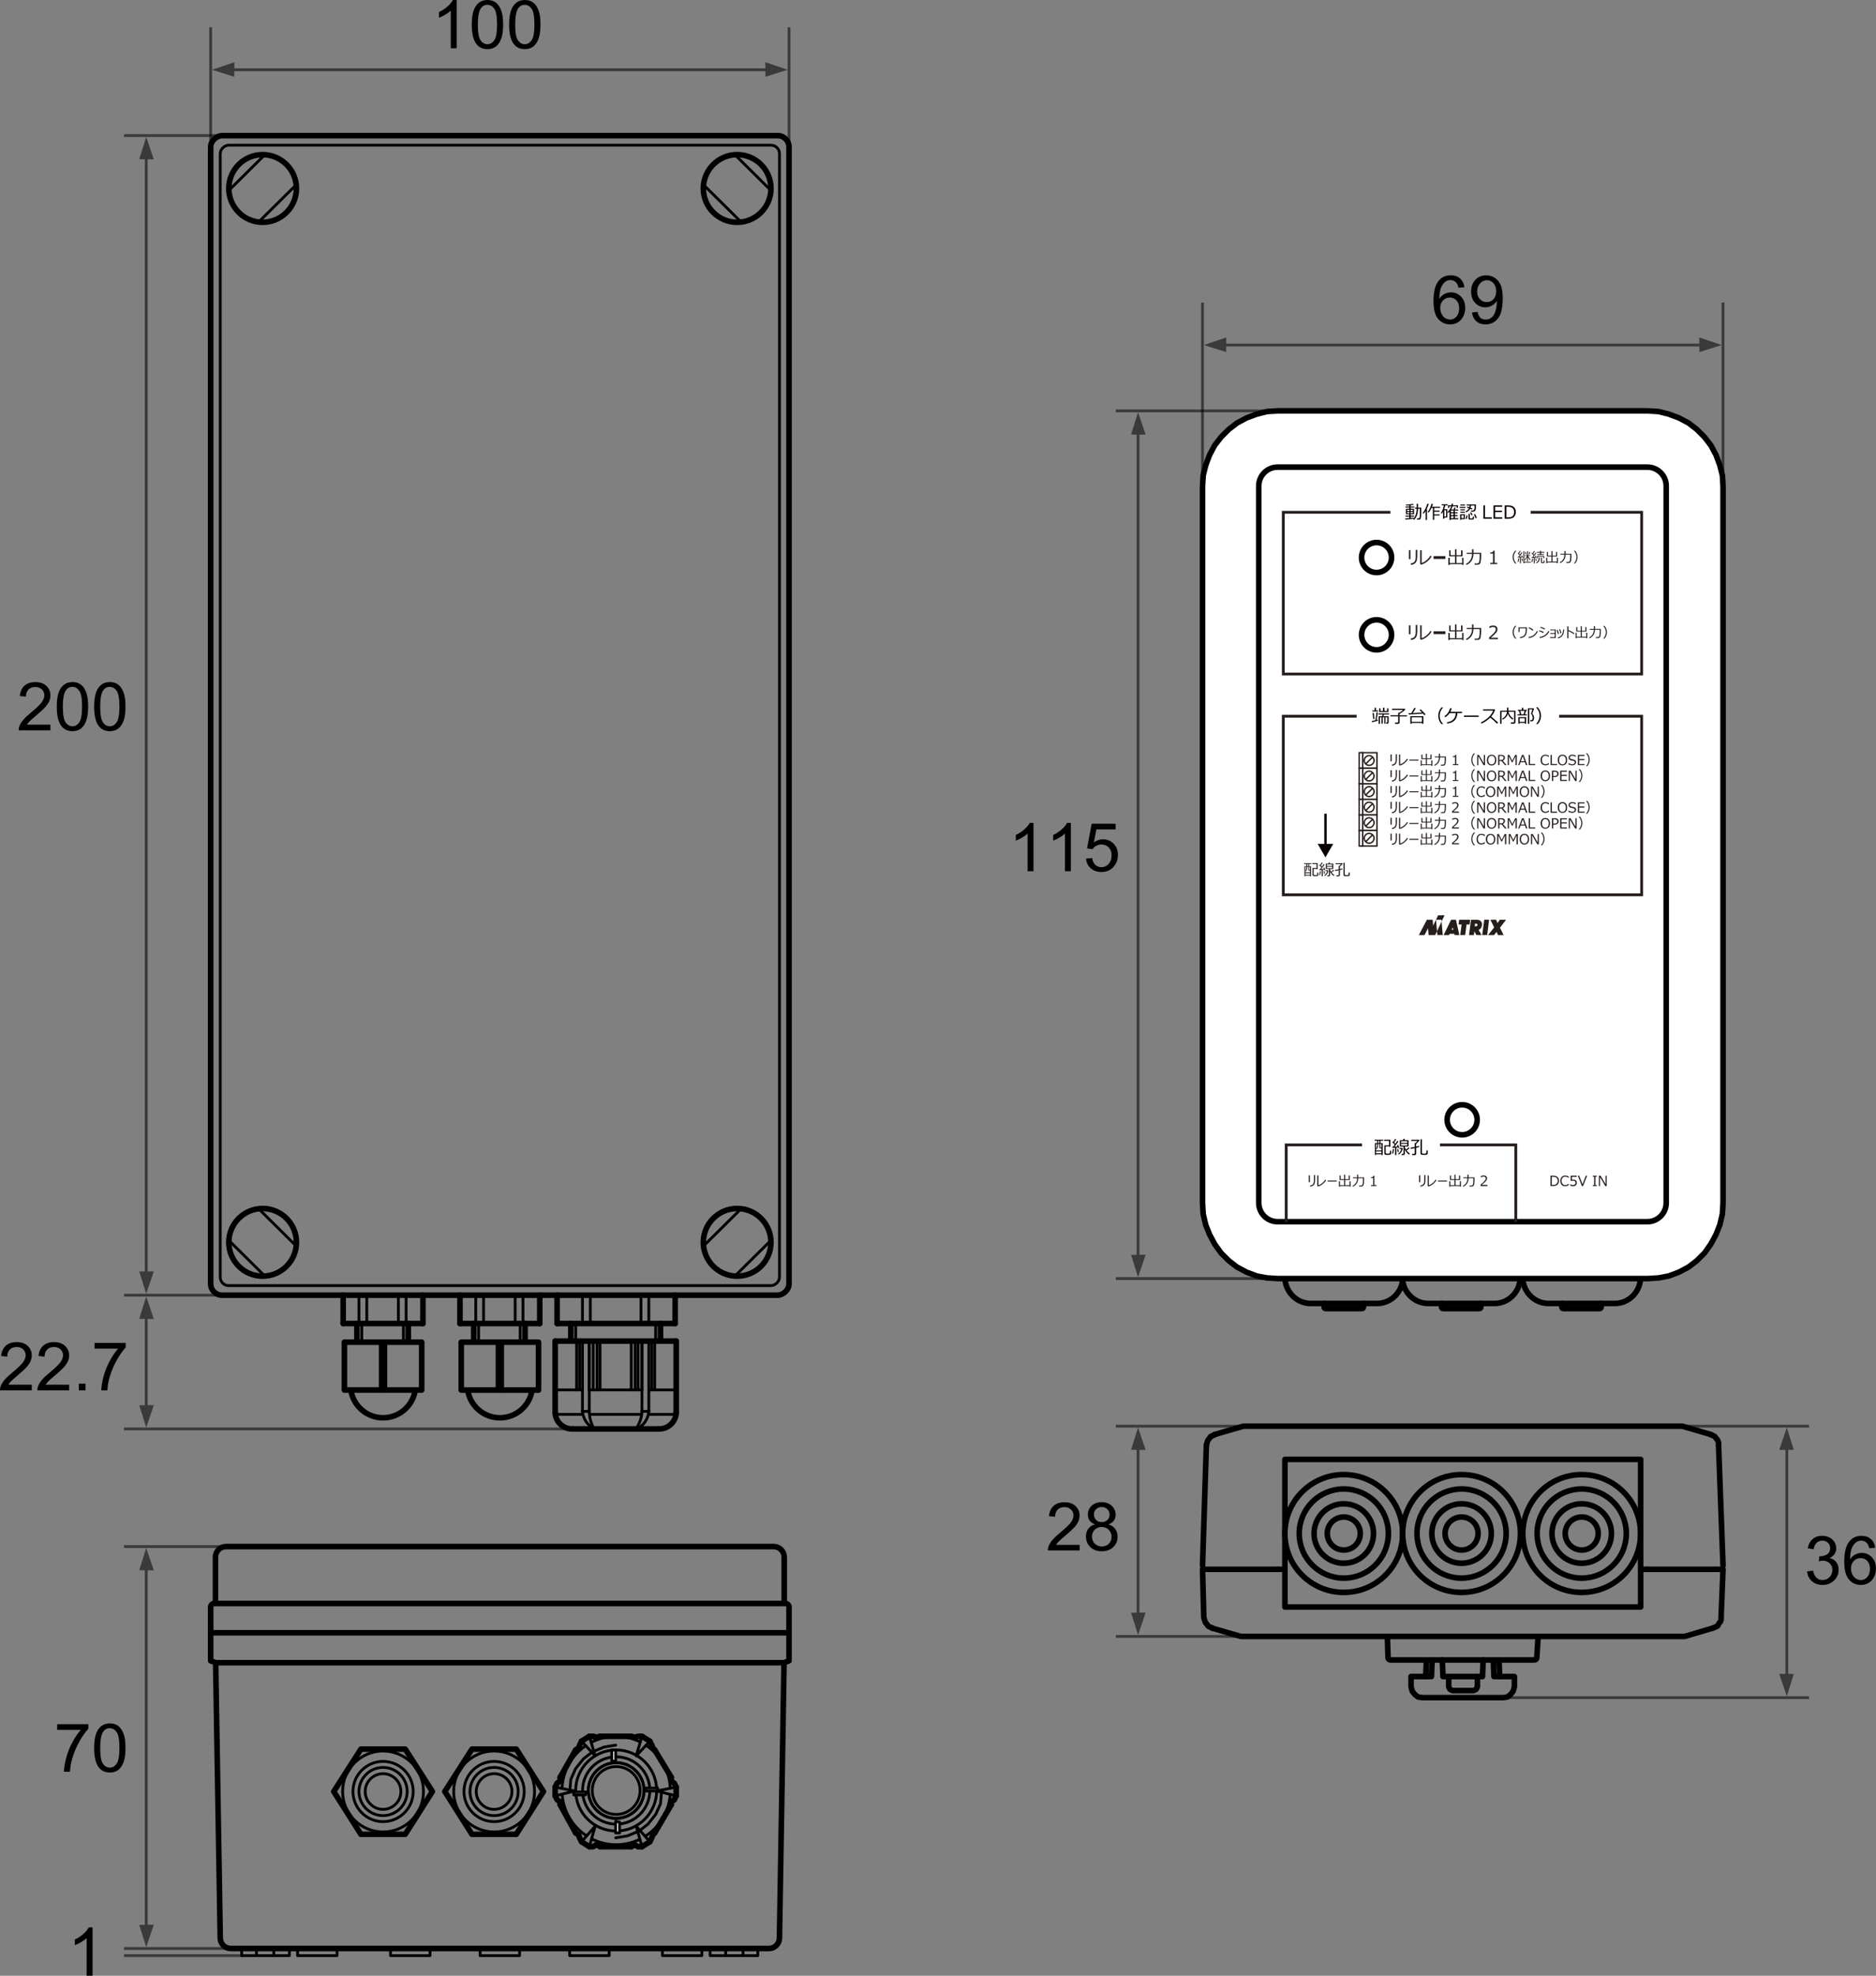 <?xml version="1.0" encoding="UTF-8"?><svg xmlns="http://www.w3.org/2000/svg" width="470.46" height="495.24" viewBox="0 0 470.46 495.24"><rect x="0" y="0" width="470.46" height="495.24" fill="#808080" stroke="none"/><defs><style>.d,.e,.f,.g,.h,.i{stroke:#000;}.d,.e,.f,.g,.i{stroke-linecap:round;stroke-linejoin:round;}.d,.e,.f,.j,.k,.h,.l,.m{fill:none;}.d,.g{stroke-width:1.4px;}.e,.k,.h,.i{stroke-width:.7px;}.n,.g,.i{fill:#fff;}.o{fill:#251e1c;}.p{fill:#090000;}.q{fill:#82a02d;}.f{stroke-width:2.11px;}.r{opacity:.55;}.j{stroke-width:.35px;}.j,.k,.l,.m{stroke:#251e1c;}.l{stroke-width:.71px;}.m{stroke-width:.71px;}</style></defs><g id="a"/><g id="b"><g id="c"><g><polyline class="e" points="142.86 488.56 142.86 490.19 152.76 490.19 152.76 488.41"/><polyline class="e" points="120.4 488.56 120.4 490.19 130.3 490.19 130.3 488.41"/><polyline class="e" points="97.94 488.56 97.94 490.19 107.84 490.19 107.84 488.41"/><line class="d" x1="102.39" y1="336.16" x2="102.39" y2="331.75"/><line class="e" x1="101.17" y1="336.16" x2="101.17" y2="331.75"/><line class="d" x1="89.5" y1="336.16" x2="89.5" y2="331.75"/><line class="e" x1="90.73" y1="336.16" x2="90.73" y2="331.75"/><line class="d" x1="86.06" y1="331.75" x2="106.06" y2="331.75"/><line class="d" x1="106.06" y1="331.75" x2="106.06" y2="324.66"/><line class="e" x1="99.9" y1="331.75" x2="99.9" y2="324.66"/><line class="e" x1="101.85" y1="331.75" x2="101.85" y2="324.66"/><line class="d" x1="86.06" y1="331.75" x2="86.06" y2="324.66"/><line class="e" x1="91.98" y1="331.75" x2="91.98" y2="324.66"/><line class="e" x1="90.02" y1="331.75" x2="90.02" y2="324.66"/><path class="d" d="M104.12,348.5c-.61,3.9-3.99,6.88-8.06,6.88h0c-4.03,0-7.37-2.92-8.04-6.76"/><rect class="d" x="90.06" y="332.73" width="12" height="19.38" transform="translate(438.48 246.36) rotate(90)"/><line class="f" x1="96.06" y1="336.78" x2="96.06" y2="348.06"/><line class="d" x1="131.68" y1="336.16" x2="131.68" y2="331.75"/><line class="e" x1="130.46" y1="336.16" x2="130.46" y2="331.75"/><line class="d" x1="118.8" y1="336.16" x2="118.8" y2="331.75"/><line class="e" x1="120.02" y1="336.16" x2="120.02" y2="331.75"/><line class="d" x1="115.35" y1="331.75" x2="135.36" y2="331.75"/><line class="d" x1="135.36" y1="331.75" x2="135.36" y2="324.66"/><line class="e" x1="129.19" y1="331.75" x2="129.19" y2="324.66"/><line class="e" x1="131.15" y1="331.75" x2="131.15" y2="324.66"/><line class="d" x1="115.35" y1="331.75" x2="115.35" y2="324.66"/><line class="e" x1="121.27" y1="331.75" x2="121.27" y2="324.66"/><line class="e" x1="119.31" y1="331.75" x2="119.31" y2="324.66"/><path class="d" d="M133.42,348.5c-.61,3.9-3.99,6.88-8.06,6.88h0c-4.03,0-7.37-2.92-8.04-6.76"/><rect class="d" x="119.36" y="332.73" width="12" height="19.38" transform="translate(467.78 217.07) rotate(90)"/><line class="f" x1="125.35" y1="336.78" x2="125.35" y2="348.06"/><g><path class="d" d="M381.26,320.08c0,3.66-2.89,6.64-6.46,6.64h-16.66c-3.57,0-6.46-2.98-6.46-6.64"/><path class="d" d="M371.39,326.73v.88c0,.22-.18,.4-.39,.4h-9.12c-.21,0-.39-.17-.39-.4v-.88"/><path class="d" d="M411.43,320.08c0,3.66-2.89,6.64-6.46,6.64h-16.66c-3.57,0-6.46-2.98-6.46-6.64"/><path class="d" d="M401.56,326.73v.88c0,.22-.18,.4-.39,.4h-9.12c-.21,0-.39-.17-.39-.4v-.88"/><path class="d" d="M351.81,320.08c0,3.66-2.89,6.64-6.46,6.64h-16.66c-3.57,0-6.47-2.98-6.47-6.64"/><path class="d" d="M341.94,326.73v.88c0,.22-.17,.4-.39,.4h-9.12c-.21,0-.39-.17-.39-.4v-.88"/></g><g><path class="d" d="M347.93,410.48l.16,5.07c.02,.3,.26,.53,.56,.53h36.18c.3,0,.54-.23,.56-.53l.32-5.07"/><polyline class="d" points="371.94 416.08 371.78 420.24 361.86 420.24 361.7 416.08"/><polyline class="d" points="359.14 416.32 358.98 420.24 356.41 420.24 353.86 420.24 353.86 422.8 354.17 423.93 354.81 424.73 355.62 425.37 356.74 425.53 376.9 425.53 378.02 425.37 378.82 424.73 379.46 423.93 379.78 422.8 379.78 420.24 377.22 420.24 374.65 420.24 374.49 416.32"/><line class="d" x1="357.7" y1="416.32" x2="357.54" y2="420.24"/><line class="d" x1="375.93" y1="416.32" x2="376.09" y2="420.24"/><polyline class="d" points="370.5 420.38 370.5 422.8 370.34 423.12 370.18 423.45 369.86 423.61 369.54 423.76 364.26 423.76 363.94 423.61 363.62 423.45 363.46 423.12 363.3 422.8 363.3 420.34"/></g><line class="d" x1="302.53" y1="362.28" x2="301.57" y2="392.41"/><line class="d" x1="432.1" y1="392.41" x2="430.98" y2="362.28"/><polyline class="d" points="302.53 362.28 302.69 361.65 302.85 361.17 303.01 360.85 303.33 360.53 303.49 360.21 303.65 360.05 303.81 360.05 303.97 359.89 304.29 359.73 304.46 359.73 304.61 359.57"/><polyline class="d" points="429.05 359.57 429.21 359.73 429.38 359.73 429.69 359.89 430.01 360.05 430.17 360.21 430.34 360.53 430.66 360.85 430.81 361.17 430.98 361.65 430.98 362.28"/><polyline class="d" points="304.61 359.57 311.82 357.48 421.85 357.48 429.05 359.57"/><polygon class="g" points="432.1 301.59 431.94 304.3 431.29 307.03 430.34 309.43 429.05 311.83 427.45 314.08 425.53 316 423.45 317.6 421.04 318.88 418.48 319.84 415.92 320.32 413.2 320.49 320.47 320.49 317.75 320.32 315.18 319.84 312.62 318.88 310.22 317.6 308.14 316 306.22 314.08 304.61 311.83 303.33 309.43 302.37 307.03 301.73 304.3 301.57 301.59 301.57 121.89 301.73 119.17 302.37 116.6 303.33 114.05 304.61 111.64 306.22 109.56 308.14 107.64 310.22 106.03 312.62 104.75 315.18 103.8 317.75 103.15 320.47 102.99 413.2 102.99 415.92 103.15 418.48 103.8 421.04 104.75 423.45 106.03 425.53 107.64 427.45 109.56 429.05 111.64 430.34 114.05 431.29 116.6 431.94 119.17 432.1 121.89 432.1 301.59"/><path class="d" d="M320.39,306.23c-2.61,0-4.72-2.12-4.72-4.72V121.81c0-2.61,2.12-4.72,4.72-4.72h92.74c2.6,0,4.72,2.11,4.72,4.72v179.7c0,2.61-2.12,4.72-4.72,4.72h-92.74Z"/><path class="g" d="M366.68,276.92c-2.08,0-3.77,1.68-3.77,3.76s1.69,3.77,3.77,3.77,3.76-1.69,3.76-3.77-1.68-3.76-3.76-3.76"/><path class="d" d="M345.21,155.36c-2.08,0-3.76,1.69-3.76,3.76s1.69,3.77,3.76,3.77,3.76-1.69,3.76-3.77-1.68-3.76-3.76-3.76"/><path class="d" d="M345.21,135.99c-2.08,0-3.76,1.68-3.76,3.76s1.69,3.76,3.76,3.76,3.76-1.68,3.76-3.76-1.68-3.76-3.76-3.76"/><g><rect class="k" x="321.82" y="179.53" width="89.87" height="44.77"/><path class="o" d="M333.25,219.65h-.39l-.03-.25h.29c.09,0,.14-.04,.14-.13v-1.44h-.78v-1.36h.67l.11-.33,.29,.06-.13,.27h.94v1.36h-.8v.2c.05,.15,.13,.3,.24,.47,.25-.18,.45-.34,.57-.47l.2,.18c-.12,.12-.35,.27-.65,.47,.2,.27,.45,.51,.72,.69l-.19,.21c-.38-.28-.68-.64-.9-1.08v.88c0,.08-.03,.15-.09,.2-.06,.05-.13,.08-.22,.08Zm-1.8,.02v-1.6l-.57,.04-.04-.24h.2c.09-.12,.21-.28,.34-.46-.06-.07-.24-.24-.53-.52l.17-.17,.07,.07c.15-.22,.27-.42,.36-.61l.25,.09c-.14,.24-.29,.46-.45,.68l.27,.27c.18-.26,.32-.47,.39-.63l.26,.11c-.24,.37-.52,.76-.84,1.16,.27-.01,.49-.03,.66-.04l-.09-.29,.23-.07c.07,.23,.14,.44,.19,.62l-.23,.06s-.02-.07-.04-.14c-.1,.02-.21,.02-.32,.03v1.62h-.27Zm5.47-3.41h.3v2.92c0,.07,.03,.11,.09,.14,.06,.03,.18,.04,.37,.04,.1,0,.18,0,.25,0,.07,0,.12-.02,.15-.03,.03-.01,.05-.03,.07-.06,.02-.03,.03-.1,.05-.19,0-.1,.01-.22,.01-.38v-.04l.27,.03v.58c0,.09-.02,.15-.07,.21-.05,.06-.12,.09-.21,.12-.1,.02-.26,.03-.5,.03-.18,0-.32,0-.43-.02-.1,0-.18-.03-.22-.05-.04-.03-.07-.07-.1-.12-.02-.05-.03-.11-.03-.17v-3Zm-7.78,1.31h1.02v-.98h-1.06v-.24h1.34v1.53h-.28v-.09h-.73v1.38s.01,.09,.04,.12c.03,.03,.06,.04,.11,.05,.05,.01,.14,.02,.28,.02,.19,0,.31,0,.35-.03,.05-.02,.09-.06,.12-.13,.02-.07,.03-.24,.03-.5l.25,.03v.54c0,.11-.04,.2-.13,.25-.09,.06-.28,.09-.58,.09-.09,0-.17,0-.26,0-.09,0-.16-.01-.22-.02-.06-.01-.11-.03-.15-.06-.04-.03-.07-.08-.09-.13-.02-.04-.04-.1-.04-.15v-1.68Zm-.61,1.92h-1.16v.16h-.24v-2.55h.48v-.51h-.55v-.22h1.82v.22h-.58v.51h.49v2.55h-.27v-.16Zm7.16-1.32c-.34,.08-.62,.13-.85,.18l-.07-.27c.23-.03,.53-.08,.92-.16v-.84h.17c.2-.19,.34-.35,.42-.47h-1.34v-.24h1.7l.1,.11c-.06,.09-.17,.22-.33,.39-.16,.17-.3,.3-.4,.39v.59c.26-.06,.47-.12,.63-.17l.04,.23c-.14,.05-.36,.12-.67,.19v1.28c0,.08-.03,.15-.1,.2-.07,.06-.14,.08-.22,.08h-.53l-.04-.26h.44c.1,0,.15-.04,.15-.13v-1.09Zm-7.86-1.07h.25v-.51h-.25v.51Zm4.92-.04h1.33v-.37h-1.33v.37Zm1.33,.2h-1.33v.37h1.33v-.37Zm-6.71,1.4h1.16v-.43h-.23c-.05,0-.1-.02-.14-.07-.04-.05-.06-.1-.06-.17v-.71h-.27v.05c0,.46-.09,.8-.27,1.05l-.16-.08c.08-.14,.14-.29,.17-.44,.04-.16,.05-.33,.05-.53v-.06h-.25v1.38Zm1.16-.61v-.77h-.23v.64c0,.09,.04,.13,.12,.13h.11Zm3.72,1.52l-.14-.17c.21-.13,.37-.3,.49-.5,.12-.2,.2-.38,.22-.55h-.42v-.21h.67l.06,.06c-.03,.26-.12,.53-.28,.79-.17,.27-.37,.46-.59,.58Zm-.22-.54c-.03-.16-.07-.38-.11-.65l.23-.04c.03,.17,.06,.38,.11,.65l-.23,.03Zm-.99,.34l-.22-.05c.11-.36,.17-.68,.19-.94l.25,.02c-.02,.16-.05,.35-.1,.54-.05,.2-.09,.35-.12,.43Zm-3.67-.08h1.16v-.41h-1.16v.41Z"/><polygon class="p" points="332.7 211.53 332.7 203.95 332.1 203.95 332.1 211.53 330.44 211.53 332.39 214.9 334.34 211.53 332.7 211.53"/><path class="o" d="M356.29,191.96v-1.38h.26v1h1.03v-1.29h-1.13v-1.14h.27v.94h.85v-1.15h.27v1.15h.88v-.94h.28v1.14h-1.16v1.29h1.09v-1h.27v1.38h-.27v-.17h-2.39v.17h-.26Zm-5.98-1.56c0,.34-.06,.6-.13,.8-.07,.2-.2,.36-.38,.5-.18,.13-.42,.21-.71,.24l-.06-.27c.37-.06,.62-.18,.77-.38,.14-.19,.21-.5,.21-.94v-1.3h.3v1.34Zm-1.31,.43h-.3v-1.72h.3v1.72Zm4.06-.5c-.17,.31-.44,.62-.82,.94-.37,.31-.77,.52-1.19,.63l-.19-.15v-2.63h.29v2.46c.35-.12,.68-.31,.99-.58,.31-.27,.55-.55,.71-.85l.21,.17Zm2.67,.33h-2.28v-.25h2.28v.25Z"/><path class="o" d="M361.13,189.84c-.02,.47-.13,.9-.35,1.26-.22,.37-.55,.65-.99,.84l-.13-.19c.39-.18,.68-.43,.88-.77,.2-.34,.3-.7,.3-1.1v-.04h-1.02v-.22h1.02v-.69h.29v.69h1.47v.62c0,.32-.01,.59-.04,.81-.03,.22-.07,.4-.13,.55-.03,.08-.08,.14-.14,.2-.07,.05-.14,.09-.22,.11-.06,0-.23,.01-.5,.01h-.2l-.04-.25h.5c.21,0,.35-.11,.4-.34,.05-.23,.08-.61,.08-1.12v-.36h-1.18Zm4.58,1.94h-1.37v-.24h.54v-1.77h-.54v-.21c.21,0,.36-.03,.46-.09,.09-.06,.14-.15,.15-.28h.24v2.34h.52v.24Z"/><path class="o" d="M369.91,192.04h-.34c-.4-.48-.59-1.01-.59-1.59s.2-1.11,.59-1.59h.34v.02c-.19,.17-.34,.38-.46,.63-.14,.3-.21,.62-.21,.94s.07,.65,.21,.95c.12,.25,.27,.46,.46,.63h0Zm4.15-.18c-.37,0-.66-.12-.86-.35-.21-.24-.31-.57-.31-.98s.1-.75,.31-.99c.21-.23,.5-.35,.86-.35s.65,.12,.86,.35c.21,.24,.31,.57,.31,.99s-.1,.74-.31,.98c-.21,.23-.49,.35-.86,.35Zm-1.65-.06h-.37l-1.3-2.23v2.23h-.29v-2.57h.44l1.22,2.11v-2.11h.3v2.57Zm1.65-2.35c-.27,0-.48,.09-.62,.28-.15,.18-.22,.45-.22,.79s.07,.6,.22,.79c.15,.18,.36,.28,.62,.28s.47-.09,.62-.28c.15-.19,.23-.45,.23-.79s-.08-.61-.23-.79c-.14-.18-.35-.28-.62-.28Z"/><path class="o" d="M391.83,191.84c-.37,0-.65-.12-.86-.35-.21-.24-.31-.57-.31-.98s.11-.75,.31-.99c.21-.23,.49-.35,.86-.35s.65,.12,.86,.35c.21,.24,.31,.57,.31,.99s-.1,.74-.31,.98c-.21,.23-.5,.35-.86,.35Zm-4.24-.01c-.38,0-.69-.11-.91-.34-.22-.24-.33-.56-.33-.98s.11-.74,.33-.98c.22-.23,.52-.36,.9-.36,.27,0,.55,.08,.85,.23v.37h-.02c-.27-.23-.55-.34-.85-.34-.27,0-.48,.1-.64,.28-.16,.19-.24,.46-.24,.79s.08,.59,.24,.78c.16,.19,.38,.28,.64,.28,.14,0,.28-.02,.41-.06,.13-.05,.28-.14,.43-.27h.02v.37c-.22,.1-.39,.17-.5,.2-.12,.02-.24,.03-.34,.03Zm2.88-.04h-1.61v-2.57h.32v2.29h1.28v.28Zm-5.49,0h-1.61v-2.57h.32v2.29h1.29v.28Zm-2.3,0l-.26-.73h-1.12l-.26,.73h-.32l.96-2.57h.4l.95,2.57h-.35Zm-2.31,0h-.32v-2.21l-.74,1.51h-.17l-.74-1.51v2.21h-.3v-2.57h.41l.73,1.48,.73-1.48h.41v2.57Zm-2.55,0h-.42l-.85-1.03h-.52v1.03h-.32v-2.57h.73c.34,0,.58,.07,.74,.2,.15,.12,.22,.3,.22,.5,0,.35-.18,.61-.52,.75l.94,1.12Zm14.01-2.35c-.27,0-.47,.09-.62,.28-.15,.18-.22,.45-.22,.79s.07,.6,.22,.79c.15,.18,.35,.28,.62,.28s.47-.09,.62-.28c.15-.19,.23-.45,.23-.79s-.08-.61-.23-.79c-.15-.18-.35-.28-.62-.28Zm-15.8,.05v1.01h.37c.23,0,.4-.05,.51-.15,.1-.1,.15-.23,.15-.42,0-.3-.2-.45-.6-.45h-.43Zm6.3,1.31l-.46-1.27-.46,1.27h.93Z"/><path class="o" d="M398.07,188.85c.4,.48,.59,1.01,.59,1.59s-.2,1.11-.59,1.59h-.34c.19-.19,.34-.4,.46-.65,.14-.3,.21-.61,.21-.95s-.07-.64-.21-.94c-.12-.24-.27-.46-.46-.63v-.02h.34Zm-3.81,2.98c-.29,0-.59-.07-.91-.22v-.38h.02c.26,.22,.56,.34,.89,.34,.21,0,.37-.05,.49-.13,.11-.08,.17-.19,.17-.33,0-.11-.03-.19-.08-.25-.04-.06-.13-.11-.25-.14l-.58-.12c-.21-.05-.38-.13-.48-.24-.11-.12-.16-.27-.16-.46,0-.21,.09-.39,.25-.52,.17-.14,.39-.21,.66-.21,.29,0,.58,.06,.87,.19v.37h-.03c-.24-.2-.51-.3-.84-.3-.17,0-.32,.04-.43,.12-.11,.08-.16,.18-.16,.31,0,.21,.12,.35,.37,.41,.14,.02,.3,.06,.48,.1,.17,.04,.3,.08,.38,.12,.07,.04,.13,.09,.18,.15,.04,.06,.09,.12,.11,.19,.02,.07,.03,.14,.03,.23,0,.22-.09,.41-.27,.55-.18,.15-.42,.22-.72,.22Zm3.11-.04h-1.68v-2.57h1.68v.28h-1.36v.75h1.33v.28h-1.33v.99h1.36v.28Z"/><path class="o" d="M356.29,195.93v-1.38h.26v1.01h1.03v-1.3h-1.13v-1.13h.27v.94h.85v-1.15h.27v1.15h.88v-.94h.28v1.13h-1.16v1.3h1.09v-1.01h.27v1.38h-.27v-.16h-2.39v.16h-.26Zm-5.98-1.56c0,.34-.06,.61-.13,.8-.07,.2-.2,.36-.38,.49-.18,.13-.42,.21-.71,.24l-.06-.26c.37-.06,.62-.18,.77-.37,.14-.19,.21-.5,.21-.95v-1.3h.3v1.34Zm-1.31,.44h-.3v-1.73h.3v1.73Zm4.06-.51c-.17,.32-.44,.63-.82,.94-.37,.31-.77,.52-1.19,.63l-.19-.15v-2.64h.29v2.47c.35-.11,.68-.31,.99-.58,.31-.27,.55-.56,.71-.85l.21,.17Zm2.67,.33h-2.28v-.25h2.28v.25Z"/><path class="o" d="M361.13,193.81c-.02,.47-.13,.89-.35,1.26-.22,.37-.55,.65-.99,.85l-.13-.2c.39-.17,.68-.43,.88-.77,.2-.34,.3-.71,.3-1.09v-.05h-1.02v-.22h1.02v-.69h.29v.69h1.47v.61c0,.33-.01,.6-.04,.81-.03,.22-.07,.4-.13,.55-.03,.07-.08,.14-.14,.2-.07,.05-.14,.09-.22,.1-.06,.01-.23,.02-.5,.02h-.2l-.04-.25h.5c.21,0,.35-.11,.4-.35,.05-.23,.08-.6,.08-1.12v-.36h-1.18Zm4.58,1.95h-1.37v-.24h.54v-1.77h-.54v-.21c.21,0,.36-.03,.46-.09,.09-.06,.14-.15,.15-.28h.24v2.35h.52v.24Z"/><path class="o" d="M369.91,196.01h-.34c-.4-.47-.59-1.01-.59-1.59s.2-1.11,.59-1.59h.34c-.19,.19-.34,.4-.46,.65-.14,.29-.21,.61-.21,.94s.07,.64,.21,.94c.12,.25,.27,.46,.46,.64h0Zm4.15-.18c-.37,0-.66-.12-.86-.36-.21-.24-.31-.57-.31-.98s.1-.75,.31-.98c.21-.24,.5-.36,.86-.36s.65,.11,.86,.36c.21,.24,.31,.56,.31,.98s-.1,.74-.31,.98c-.21,.23-.49,.36-.86,.36Zm-1.65-.05h-.37l-1.3-2.24v2.24h-.29v-2.58h.44l1.22,2.11v-2.11h.3v2.58Zm1.65-2.36c-.27,0-.48,.09-.62,.28-.15,.19-.22,.45-.22,.79s.07,.6,.22,.79c.15,.19,.36,.28,.62,.28s.47-.09,.62-.28c.15-.19,.23-.45,.23-.79s-.08-.61-.23-.79c-.14-.19-.35-.28-.62-.28Z"/><path class="o" d="M387.53,195.81c-.36,0-.65-.12-.86-.36-.2-.24-.31-.57-.31-.98s.11-.75,.31-.98c.21-.24,.5-.36,.86-.36s.65,.11,.86,.36c.21,.24,.31,.56,.31,.98s-.1,.74-.31,.98c-.21,.23-.5,.36-.86,.36Zm5.41-.05h-1.67v-2.58h1.67v.28h-1.35v.75h1.32v.28h-1.32v.99h1.35v.28Zm-3.44-.97v.97h-.31v-2.58h.71c.33,0,.58,.07,.74,.21,.16,.14,.23,.33,.23,.56,0,.25-.08,.45-.26,.6-.18,.15-.42,.23-.73,.23h-.38Zm-4.51,.97h-1.61v-2.58h.32v2.3h1.29v.28Zm-2.3,0l-.26-.74h-1.12l-.26,.74h-.32l.96-2.58h.4l.95,2.58h-.35Zm-2.31,0h-.32v-2.22l-.74,1.51h-.17l-.74-1.51v2.22h-.3v-2.58h.41l.73,1.49,.73-1.49h.41v2.58Zm-2.55,0h-.42l-.85-1.04h-.52v1.04h-.32v-2.58h.73c.34,0,.58,.06,.74,.2,.15,.13,.22,.29,.22,.51,0,.35-.18,.6-.52,.75l.94,1.13Zm9.71-2.36c-.26,0-.47,.09-.62,.28-.15,.19-.22,.45-.22,.79s.07,.6,.22,.79c.15,.19,.36,.28,.62,.28s.47-.09,.62-.28c.15-.19,.22-.45,.22-.79s-.07-.61-.22-.79c-.14-.19-.35-.28-.62-.28Zm1.97,.05v1.07h.32c.26,0,.45-.05,.55-.15,.11-.1,.16-.24,.16-.4,0-.17-.05-.31-.16-.39-.11-.09-.27-.13-.51-.13h-.37Zm-13.47,0v1.01h.37c.23,0,.4-.05,.51-.14,.1-.1,.15-.24,.15-.42,0-.3-.2-.45-.6-.45h-.43Zm6.3,1.31l-.46-1.27-.46,1.27h.93Z"/><path class="o" d="M396.23,192.82c.4,.48,.59,1.01,.59,1.59s-.2,1.12-.59,1.59h-.34v-.02c.19-.17,.34-.39,.46-.63,.14-.3,.21-.61,.21-.95s-.07-.64-.21-.94c-.12-.25-.27-.46-.46-.63v-.02h.34Zm-.85,2.94h-.37l-1.3-2.24v2.24h-.29v-2.58h.44l1.23,2.11v-2.11h.3v2.58Z"/><path class="o" d="M356.29,199.9v-1.38h.26v1h1.03v-1.29h-1.13v-1.14h.27v.93h.85v-1.15h.27v1.15h.88v-.93h.28v1.14h-1.16v1.29h1.09v-1h.27v1.38h-.27v-.17h-2.39v.17h-.26Zm-5.98-1.56c0,.33-.06,.6-.13,.8-.07,.2-.2,.37-.38,.49-.18,.14-.42,.21-.71,.24l-.06-.25c.37-.06,.62-.19,.77-.38,.14-.19,.21-.5,.21-.95v-1.29h.3v1.35Zm-1.31,.43h-.3v-1.72h.3v1.72Zm4.06-.51c-.17,.31-.44,.63-.82,.93-.37,.31-.77,.52-1.19,.64l-.19-.15v-2.64h.29v2.47c.35-.12,.68-.31,.99-.58,.31-.27,.55-.56,.71-.85l.21,.17Zm2.67,.33h-2.28v-.26h2.28v.26Z"/><path class="o" d="M361.13,197.78c-.02,.48-.13,.9-.35,1.26-.22,.37-.55,.65-.99,.84l-.13-.2c.39-.17,.68-.43,.88-.77,.2-.34,.3-.71,.3-1.09v-.04h-1.02v-.22h1.02v-.69h.29v.69h1.47v.61c0,.33-.01,.6-.04,.81-.03,.22-.07,.4-.13,.55-.03,.08-.08,.15-.14,.2-.07,.05-.14,.09-.22,.11-.06,.01-.23,.02-.5,.02h-.2l-.04-.25h.5c.21,0,.35-.12,.4-.35,.05-.23,.08-.61,.08-1.12v-.36h-1.18Zm4.58,1.94h-1.37v-.24h.54v-1.77h-.54v-.21c.21,0,.36-.03,.46-.09,.09-.06,.14-.15,.15-.28h.24v2.35h.52v.24Z"/><path class="o" d="M369.91,199.97h-.34c-.4-.47-.59-1-.59-1.59s.2-1.11,.59-1.59h.34v.02c-.19,.17-.34,.38-.46,.63-.14,.29-.21,.61-.21,.94s.07,.65,.21,.95c.12,.25,.27,.46,.46,.63h0Zm3.9-.18c-.37,0-.65-.12-.86-.36-.21-.24-.32-.56-.32-.98s.11-.75,.32-.99c.2-.24,.49-.36,.86-.36s.65,.12,.86,.36c.21,.24,.32,.57,.32,.99s-.1,.74-.32,.98c-.21,.24-.49,.36-.86,.36Zm-2.29-.01c-.38,0-.68-.11-.91-.35-.21-.23-.32-.55-.32-.98s.11-.74,.33-.97c.22-.24,.52-.36,.9-.36,.28,0,.56,.07,.85,.23v.37h-.03c-.27-.22-.55-.34-.85-.34-.28,0-.49,.1-.64,.28-.16,.19-.24,.45-.24,.78s.08,.59,.24,.78c.16,.19,.37,.29,.64,.29,.14,0,.28-.02,.41-.07,.13-.05,.27-.14,.43-.27h.03v.38c-.22,.11-.39,.17-.51,.19-.12,.03-.24,.04-.34,.04Zm2.29-2.4c-.27,0-.47,.09-.62,.28-.15,.19-.22,.45-.22,.79s.07,.6,.22,.79c.15,.19,.35,.28,.62,.28s.47-.09,.62-.28c.15-.19,.22-.45,.22-.79s-.07-.61-.22-.79c-.15-.18-.36-.28-.62-.28Z"/><path class="o" d="M380.64,199.73h-.32v-2.21l-.74,1.51h-.17l-.75-1.51v2.21h-.29v-2.57h.4l.73,1.48,.73-1.48h.41v2.57Zm-2.9,0h-.32v-2.21l-.75,1.51h-.17l-.74-1.51v2.21h-.3v-2.57h.41l.73,1.48,.73-1.48h.42v2.57Z"/><path class="o" d="M386.74,196.79c.4,.48,.6,1.01,.6,1.59s-.2,1.11-.6,1.59h-.33c.18-.19,.34-.4,.45-.65,.14-.29,.21-.61,.21-.94s-.07-.64-.21-.94c-.12-.25-.27-.46-.45-.63v-.02h.33Zm-4.46,2.99c-.36,0-.65-.12-.85-.36-.21-.24-.32-.56-.32-.98s.1-.75,.32-.99c.21-.24,.49-.36,.85-.36s.66,.12,.87,.36c.21,.24,.31,.57,.31,.99s-.1,.74-.31,.98c-.21,.24-.5,.36-.87,.36Zm3.62-.05h-.37l-1.3-2.24v2.24h-.29v-2.57h.44l1.23,2.11v-2.11h.29v2.57Zm-3.61-2.35c-.27,0-.47,.09-.62,.28-.15,.19-.22,.45-.22,.79s.07,.6,.22,.79c.15,.19,.35,.28,.62,.28s.47-.09,.62-.28c.15-.19,.22-.45,.22-.79s-.08-.61-.22-.79c-.15-.18-.35-.28-.62-.28Z"/><path class="o" d="M356.29,203.86v-1.37h.26v1h1.03v-1.3h-1.13v-1.14h.27v.94h.85v-1.15h.27v1.15h.88v-.94h.28v1.14h-1.16v1.3h1.09v-1h.27v1.37h-.27v-.16h-2.39v.16h-.26Zm-5.98-1.56c0,.34-.06,.6-.13,.8-.07,.2-.2,.37-.38,.5-.18,.13-.42,.21-.71,.24l-.06-.26c.37-.06,.62-.19,.77-.38,.14-.19,.21-.5,.21-.94v-1.3h.3v1.35Zm-1.31,.44h-.3v-1.73h.3v1.73Zm4.06-.51c-.17,.32-.44,.63-.82,.93-.37,.31-.77,.53-1.19,.64l-.19-.14v-2.64h.29v2.47c.35-.12,.68-.32,.99-.58,.31-.27,.55-.56,.71-.85l.21,.17Zm2.67,.33h-2.28v-.25h2.28v.25Z"/><path class="o" d="M361.13,201.75c-.02,.48-.13,.9-.35,1.27-.22,.37-.55,.65-.99,.84l-.13-.2c.39-.17,.68-.43,.88-.77,.2-.34,.3-.7,.3-1.09v-.05h-1.02v-.21h1.02v-.69h.29v.69h1.47v.61c0,.32-.01,.59-.04,.81-.03,.21-.07,.4-.13,.55-.03,.08-.08,.14-.14,.2-.07,.05-.14,.09-.22,.1-.06,0-.23,.02-.5,.02h-.2l-.03-.25h.5c.21,0,.35-.12,.4-.34,.05-.24,.08-.61,.08-1.12v-.37h-1.18Zm4.73,1.95h-1.72v-.33c.18-.16,.39-.34,.62-.55,.23-.21,.4-.39,.51-.55,.11-.16,.17-.32,.17-.48,0-.14-.05-.25-.14-.33-.09-.08-.22-.12-.37-.12-.24,0-.47,.07-.7,.23h-.02v-.34c.23-.11,.47-.16,.72-.16s.46,.06,.61,.19c.15,.13,.22,.3,.22,.51,0,.11-.01,.22-.05,.33-.04,.11-.09,.21-.18,.31-.08,.1-.18,.21-.29,.32-.11,.11-.37,.34-.78,.69h1.41v.28Z"/><path class="o" d="M369.91,203.94h-.34c-.4-.47-.59-1.01-.59-1.59s.2-1.11,.59-1.59h.34c-.19,.19-.34,.4-.46,.65-.14,.29-.21,.61-.21,.94s.07,.64,.21,.95c.12,.25,.27,.45,.46,.63h0Zm4.15-.18c-.37,0-.66-.12-.86-.36-.21-.24-.31-.57-.31-.99s.1-.74,.31-.98c.21-.24,.5-.36,.86-.36s.65,.12,.86,.36c.21,.23,.31,.56,.31,.98s-.1,.75-.31,.99c-.21,.24-.49,.36-.86,.36Zm-1.65-.05h-.37l-1.3-2.23v2.23h-.29v-2.58h.44l1.22,2.11v-2.11h.3v2.58Zm1.65-2.36c-.27,0-.48,.1-.62,.28-.15,.19-.22,.45-.22,.79s.07,.61,.22,.79c.15,.19,.36,.28,.62,.28s.47-.09,.62-.28c.15-.18,.23-.45,.23-.79s-.08-.6-.23-.79c-.14-.19-.35-.28-.62-.28Z"/><path class="o" d="M391.83,203.75c-.37,0-.65-.12-.86-.36-.21-.24-.31-.57-.31-.99s.11-.74,.31-.98c.21-.24,.49-.36,.86-.36s.65,.12,.86,.36c.21,.23,.31,.56,.31,.98s-.1,.75-.31,.99c-.21,.24-.5,.36-.86,.36Zm-4.24,0c-.38,0-.69-.11-.91-.35-.22-.24-.33-.56-.33-.99s.11-.73,.33-.98c.22-.24,.52-.36,.9-.36,.27,0,.55,.08,.85,.23v.37h-.02c-.27-.22-.55-.33-.85-.33-.27,0-.48,.09-.64,.29-.16,.18-.24,.44-.24,.78s.08,.59,.24,.78c.16,.18,.38,.28,.64,.28,.14,0,.28-.03,.41-.07,.13-.05,.28-.14,.43-.28h.02v.38c-.22,.1-.39,.17-.5,.19-.12,.02-.24,.04-.34,.04Zm2.88-.04h-1.61v-2.58h.32v2.3h1.28v.28Zm-5.49,0h-1.61v-2.58h.32v2.3h1.29v.28Zm-2.3,0l-.26-.74h-1.12l-.26,.74h-.32l.96-2.58h.4l.95,2.58h-.35Zm-2.31,0h-.32v-2.21l-.74,1.51h-.17l-.74-1.51v2.21h-.3v-2.58h.41l.73,1.48,.73-1.48h.41v2.58Zm-2.55,0h-.42l-.85-1.04h-.52v1.04h-.32v-2.58h.73c.34,0,.58,.06,.74,.2,.15,.13,.22,.3,.22,.5,0,.36-.18,.6-.52,.75l.94,1.13Zm14.01-2.36c-.27,0-.47,.1-.62,.28-.15,.19-.22,.45-.22,.79s.07,.61,.22,.79c.15,.19,.35,.28,.62,.28s.47-.09,.62-.28c.15-.18,.23-.45,.23-.79s-.08-.6-.23-.79c-.15-.19-.35-.28-.62-.28Zm-15.8,.05v1.01h.37c.23,0,.4-.05,.51-.14,.1-.1,.15-.24,.15-.42,0-.3-.2-.44-.6-.44h-.43Zm6.3,1.3l-.46-1.27-.46,1.27h.93Z"/><path class="o" d="M398.07,200.76c.4,.48,.59,1.01,.59,1.59s-.2,1.12-.59,1.59h-.34v-.02c.19-.17,.34-.38,.46-.63,.14-.3,.21-.61,.21-.95s-.07-.64-.21-.94c-.12-.25-.27-.46-.46-.63v-.02h.34Zm-3.81,2.98c-.29,0-.59-.07-.91-.22v-.39h.02c.26,.22,.56,.34,.89,.34,.21,0,.37-.04,.49-.13,.11-.08,.17-.2,.17-.34,0-.11-.03-.19-.08-.25-.04-.06-.13-.11-.25-.14l-.58-.12c-.21-.05-.38-.12-.48-.24-.11-.12-.16-.27-.16-.45,0-.22,.09-.39,.25-.53,.17-.14,.39-.21,.66-.21,.3,0,.58,.07,.87,.19v.38h-.03c-.24-.2-.51-.3-.84-.3-.17,0-.32,.04-.43,.12-.11,.08-.16,.18-.16,.3,0,.22,.12,.35,.37,.42,.14,.02,.3,.06,.48,.1,.17,.03,.3,.08,.38,.12,.07,.04,.13,.09,.18,.15,.04,.05,.09,.12,.11,.18,.02,.07,.03,.15,.03,.24,0,.22-.09,.4-.27,.55-.18,.15-.42,.22-.72,.22Zm3.11-.04h-1.68v-2.58h1.68v.28h-1.36v.75h1.33v.28h-1.33v1h1.36v.28Z"/><path class="o" d="M356.29,207.83v-1.37h.26v1h1.03v-1.29h-1.13v-1.14h.27v.93h.85v-1.14h.27v1.14h.88v-.93h.28v1.14h-1.16v1.29h1.09v-1h.27v1.37h-.27v-.16h-2.39v.16h-.26Zm-5.98-1.55c0,.33-.06,.6-.13,.8-.07,.19-.2,.36-.38,.49-.18,.13-.42,.21-.71,.24l-.06-.26c.37-.06,.62-.18,.77-.38,.14-.19,.21-.51,.21-.95v-1.3h.3v1.35Zm-1.31,.43h-.3v-1.72h.3v1.72Zm4.06-.51c-.17,.31-.44,.63-.82,.94-.37,.32-.77,.52-1.19,.63l-.19-.14v-2.64h.29v2.47c.35-.12,.68-.31,.99-.58,.31-.27,.55-.55,.71-.85l.21,.17Zm2.67,.33h-2.28v-.25h2.28v.25Z"/><path class="o" d="M361.13,205.72c-.02,.47-.13,.89-.35,1.27-.22,.37-.55,.65-.99,.84l-.13-.2c.39-.17,.68-.43,.88-.77,.2-.34,.3-.71,.3-1.1v-.04h-1.02v-.22h1.02v-.69h.29v.69h1.47v.61c0,.32-.01,.6-.04,.81-.03,.21-.07,.4-.13,.55-.03,.08-.08,.14-.14,.2-.07,.05-.14,.09-.22,.1-.06,0-.23,.01-.5,.01h-.2l-.03-.24h.5c.21,0,.35-.12,.4-.35,.05-.23,.08-.61,.08-1.12v-.36h-1.18Zm4.73,1.95h-1.72v-.34c.18-.16,.39-.33,.62-.55,.23-.2,.4-.39,.51-.55,.11-.16,.17-.32,.17-.48,0-.14-.05-.25-.14-.33-.09-.08-.22-.12-.37-.12-.24,0-.47,.07-.7,.22h-.02v-.34c.23-.11,.47-.16,.72-.16s.46,.06,.61,.19c.15,.13,.22,.3,.22,.52,0,.11-.01,.23-.05,.33-.04,.11-.09,.21-.18,.31-.08,.1-.18,.21-.29,.32-.11,.12-.37,.35-.78,.69h1.41v.28Z"/><path class="o" d="M369.91,207.91h-.34c-.4-.48-.59-1.01-.59-1.59s.2-1.11,.59-1.59h.34v.02c-.19,.17-.34,.38-.46,.63-.14,.3-.21,.61-.21,.94s.07,.64,.21,.94c.12,.25,.27,.46,.46,.63v.02Zm4.15-.19c-.37,0-.66-.12-.86-.36-.21-.23-.31-.56-.31-.98s.1-.75,.31-.99c.21-.24,.5-.35,.86-.35s.65,.12,.86,.35c.21,.24,.31,.57,.31,.99s-.1,.75-.31,.98c-.21,.24-.49,.36-.86,.36Zm-1.65-.05h-.37l-1.3-2.24v2.24h-.29v-2.58h.44l1.22,2.12v-2.12h.3v2.58Zm1.65-2.36c-.27,0-.48,.09-.62,.29-.15,.18-.22,.45-.22,.79s.07,.6,.22,.79c.15,.18,.36,.28,.62,.28s.47-.09,.62-.28c.15-.19,.23-.45,.23-.79s-.08-.61-.23-.79c-.14-.19-.35-.28-.62-.28Z"/><path class="o" d="M387.53,207.72c-.36,0-.65-.12-.86-.36-.2-.23-.31-.56-.31-.98s.11-.75,.31-.99c.21-.24,.5-.35,.86-.35s.65,.12,.86,.35c.21,.24,.31,.57,.31,.99s-.1,.75-.31,.98c-.21,.24-.5,.36-.86,.36Zm5.41-.05h-1.67v-2.58h1.67v.28h-1.35v.75h1.32v.28h-1.32v.99h1.35v.28Zm-3.44-.97v.97h-.31v-2.58h.71c.33,0,.58,.07,.74,.22,.16,.13,.23,.33,.23,.56,0,.24-.08,.45-.26,.6-.18,.15-.42,.23-.73,.23h-.38Zm-4.51,.97h-1.61v-2.58h.32v2.3h1.29v.28Zm-2.3,0l-.26-.74h-1.12l-.26,.74h-.32l.96-2.58h.4l.95,2.58h-.35Zm-2.31,0h-.32v-2.21l-.74,1.51h-.17l-.74-1.51v2.21h-.3v-2.58h.41l.73,1.48,.73-1.48h.41v2.58Zm-2.55,0h-.42l-.85-1.04h-.52v1.04h-.32v-2.58h.73c.34,0,.58,.07,.74,.19,.15,.13,.22,.3,.22,.51,0,.35-.18,.6-.52,.74l.94,1.13Zm9.71-2.36c-.26,0-.47,.09-.62,.29-.15,.18-.22,.45-.22,.79s.07,.6,.22,.79c.15,.18,.36,.28,.62,.28s.47-.09,.62-.28c.15-.19,.22-.45,.22-.79s-.07-.61-.22-.79c-.14-.19-.35-.28-.62-.28Zm1.97,.05v1.07h.32c.26,0,.45-.05,.55-.15,.11-.1,.16-.23,.16-.4s-.05-.3-.16-.39c-.11-.09-.27-.13-.51-.13h-.37Zm-13.47,0v1.01h.37c.23,0,.4-.05,.51-.14,.1-.1,.15-.24,.15-.42,0-.29-.2-.45-.6-.45h-.43Zm6.3,1.31l-.46-1.27-.46,1.27h.93Z"/><path class="o" d="M396.23,204.72c.4,.48,.59,1.01,.59,1.6s-.2,1.11-.59,1.59h-.34v-.02c.19-.17,.34-.39,.46-.63,.14-.3,.21-.62,.21-.94s-.07-.65-.21-.95c-.12-.25-.27-.46-.46-.64v-.02h.34Zm-.85,2.95h-.37l-1.3-2.24v2.24h-.29v-2.58h.44l1.23,2.12v-2.12h.3v2.58Z"/><path class="o" d="M356.29,211.8v-1.37h.26v1h1.03v-1.29h-1.13v-1.14h.27v.93h.85v-1.15h.27v1.15h.88v-.93h.28v1.14h-1.16v1.29h1.09v-1h.27v1.37h-.27v-.16h-2.39v.16h-.26Zm-5.98-1.56c0,.34-.06,.61-.13,.81-.07,.2-.2,.36-.38,.49-.18,.13-.42,.21-.71,.24l-.06-.26c.37-.06,.62-.18,.77-.37,.14-.19,.21-.51,.21-.95v-1.29h.3v1.34Zm-1.31,.44h-.3v-1.72h.3v1.72Zm4.06-.51c-.17,.31-.44,.63-.82,.94-.37,.31-.77,.52-1.19,.64l-.19-.14v-2.64h.29v2.47c.35-.12,.68-.31,.99-.58,.31-.28,.55-.56,.71-.86l.21,.17Zm2.67,.33h-2.28v-.26h2.28v.26Z"/><path class="o" d="M361.13,209.69c-.02,.47-.13,.89-.35,1.26-.22,.37-.55,.65-.99,.84l-.13-.2c.39-.17,.68-.43,.88-.77,.2-.34,.3-.71,.3-1.09v-.04h-1.02v-.22h1.02v-.7h.29v.7h1.47v.61c0,.33-.01,.59-.04,.82-.03,.21-.07,.4-.13,.54-.03,.08-.08,.15-.14,.2-.07,.05-.14,.09-.22,.11-.06,0-.23,.02-.5,.02h-.2l-.03-.25h.5c.21,0,.35-.11,.4-.35,.05-.23,.08-.61,.08-1.12v-.36h-1.18Zm4.73,1.94h-1.72v-.33c.18-.16,.39-.34,.62-.55,.23-.21,.4-.39,.51-.55,.11-.16,.17-.32,.17-.47,0-.14-.05-.25-.14-.33-.09-.08-.22-.12-.37-.12-.24,0-.47,.08-.7,.23h-.02v-.34c.23-.11,.47-.16,.72-.16s.46,.06,.61,.19c.15,.12,.22,.29,.22,.51,0,.11-.01,.22-.05,.33-.04,.1-.09,.21-.18,.31-.08,.1-.18,.2-.29,.32-.11,.12-.37,.34-.78,.69h1.41v.27Z"/><path class="o" d="M369.91,211.88h-.34c-.4-.48-.59-1-.59-1.59s.2-1.1,.59-1.59h.34v.02c-.19,.17-.34,.38-.46,.63-.14,.3-.21,.61-.21,.93s.07,.65,.21,.95c.12,.25,.27,.46,.46,.63h0Zm3.9-.18c-.37,0-.65-.12-.86-.36-.21-.24-.32-.57-.32-.99s.11-.74,.32-.98c.2-.24,.49-.35,.86-.35s.65,.12,.86,.35c.21,.24,.32,.56,.32,.98s-.1,.75-.32,.99c-.21,.23-.49,.36-.86,.36Zm-2.29-.01c-.38,0-.68-.12-.91-.35-.21-.23-.32-.56-.32-.99s.11-.74,.33-.98c.22-.24,.52-.36,.9-.36,.28,0,.56,.08,.85,.23v.37h-.03c-.27-.22-.55-.34-.85-.34-.28,0-.49,.09-.64,.29-.16,.19-.24,.45-.24,.78s.08,.6,.24,.78c.16,.18,.37,.28,.64,.28,.14,0,.28-.03,.41-.07,.13-.05,.27-.13,.43-.27h.03v.38c-.22,.1-.39,.17-.51,.19-.12,.03-.24,.04-.34,.04Zm2.3-2.4c-.27,0-.48,.1-.62,.28-.15,.19-.22,.45-.22,.79s.07,.6,.22,.79c.15,.18,.35,.28,.62,.28s.47-.1,.62-.28c.15-.19,.22-.45,.22-.79s-.07-.6-.22-.79c-.15-.19-.36-.28-.62-.28Z"/><path class="o" d="M380.64,211.63h-.32v-2.21l-.74,1.51h-.17l-.75-1.51v2.21h-.29v-2.57h.4l.73,1.48,.73-1.48h.41v2.57Zm-2.9,0h-.32v-2.21l-.75,1.51h-.17l-.74-1.51v2.21h-.3v-2.57h.41l.73,1.48,.73-1.48h.42v2.57Z"/><path class="o" d="M386.74,208.69c.4,.48,.6,1.02,.6,1.59s-.2,1.12-.6,1.59h-.33c.18-.18,.34-.39,.45-.64,.14-.3,.21-.61,.21-.95s-.07-.64-.21-.94c-.12-.25-.27-.45-.45-.63v-.02h.33Zm-4.46,3c-.36,0-.65-.12-.85-.36-.21-.24-.32-.57-.32-.99s.1-.74,.32-.98c.21-.24,.49-.35,.85-.35s.66,.12,.87,.35c.21,.24,.31,.56,.31,.98s-.1,.75-.31,.99c-.21,.23-.5,.36-.87,.36Zm3.62-.06h-.37l-1.3-2.23v2.23h-.29v-2.57h.44l1.23,2.11v-2.11h.29v2.57Zm-3.61-2.35c-.27,0-.47,.1-.62,.28-.15,.19-.22,.45-.22,.79s.07,.6,.22,.79c.15,.18,.35,.28,.62,.28s.47-.1,.62-.28c.15-.19,.22-.45,.22-.79s-.08-.6-.22-.79c-.15-.19-.35-.28-.62-.28Z"/><rect class="n" x="340.21" y="174.65" width="50.79" height="10.42"/><path class="p" d="M385.67,177.33c.52,.62,.78,1.31,.78,2.07s-.26,1.46-.78,2.07h-.44v-.02c.24-.22,.44-.5,.59-.83,.18-.39,.27-.79,.27-1.23s-.08-.84-.27-1.23c-.15-.32-.35-.6-.59-.82v-.03h.44Zm-23.77,4.15h-.44c-.52-.62-.77-1.31-.77-2.07s.26-1.45,.77-2.07h.44v.02c-.24,.22-.44,.5-.59,.83-.18,.39-.27,.8-.27,1.22s.09,.85,.27,1.23c.15,.33,.35,.6,.59,.82v.02Zm17.68-.09h-.67l-.06-.31h.62c.06,0,.11-.02,.16-.05,.04-.03,.07-.08,.07-.14v-2.48h-1.39c.04,.32,.18,.64,.41,.96,.23,.33,.5,.58,.82,.74l-.21,.26c-.28-.17-.52-.39-.73-.65-.21-.26-.36-.53-.45-.8-.2,.62-.62,1.1-1.28,1.46l-.17-.23c.39-.2,.68-.46,.87-.77,.2-.31,.31-.64,.35-.97h-1.36v3.01h-.34v-3.28h1.71v-.77h.35v.77h1.76v2.85c0,.12-.04,.22-.12,.29-.07,.07-.19,.11-.34,.11Zm-35.44-3.05v-.26h.58v-.69h.34v.69h.54v.26h-1.47Zm1.72,.14v-.93h.33v.67h.64v-.82h.35v.82h.68v-.67h.33v.93h-2.32Zm11.64,.58l-.3,.22c-.1-.13-.21-.27-.34-.42-.16,0-.39,.03-.69,.06l-1.12,.07-1.09,.06-.68,.03-.05-.31h.04c.18,0,.39,0,.66-.01,.38-.6,.63-1.05,.75-1.34l.37,.09c-.2,.39-.45,.8-.76,1.23,.99-.04,1.77-.08,2.33-.13-.27-.29-.48-.51-.62-.62l.28-.18c.13,.11,.33,.3,.6,.58,.27,.28,.47,.51,.61,.68Zm23.06,.26v-.26h.6l-.23-.87h-.28v-.27h.99v-.51h.35v.51h.92v.27h-.22l-.29,.87h.53v.26h-2.37Zm-15.08-.56c-.04,.77-.27,1.37-.68,1.79-.41,.42-1.02,.69-1.84,.81l-.11-.3c.76-.12,1.32-.38,1.66-.76,.35-.38,.53-.89,.56-1.55h-1.54c-.28,.41-.64,.75-1.1,1.03l-.2-.25c.38-.24,.68-.54,.92-.9,.24-.35,.41-.72,.5-1.12l.4,.05c-.06,.29-.18,.57-.33,.86h2.93v.32h-1.19Zm18.3,2.05l-.07-.29c.21,0,.34,0,.39-.03,.06-.01,.11-.04,.15-.09,.04-.05,.07-.12,.09-.21,.02-.09,.03-.19,.03-.32,0-.3-.13-.6-.38-.92-.01-.03-.02-.06-.02-.08,0-.01,0-.02,0-.03,.05-.16,.12-.35,.19-.59,.06-.25,.1-.4,.1-.45h-.75v3.62h-.33v-3.88h1.45l.05,.07c-.02,.1-.08,.31-.18,.62-.11,.31-.18,.51-.23,.6,.16,.25,.28,.44,.34,.58,.06,.14,.09,.28,.1,.44v.06c0,.19-.02,.35-.07,.48-.05,.13-.12,.23-.2,.29-.09,.06-.18,.11-.26,.11-.08,0-.22,.01-.39,.01Zm-33.21,.63h-.71l-.04-.31h.61c.06,0,.11-.02,.16-.05,.04-.04,.06-.08,.06-.13v-1.38h-1.97v-.28h1.97v-.66h.31c.43-.24,.74-.48,.92-.7h-2.78v-.28h3.17l.17,.18c-.16,.18-.38,.38-.66,.58-.27,.2-.53,.36-.79,.49v.4h1.87v.28h-1.87v1.49c0,.11-.04,.21-.13,.28-.09,.07-.19,.1-.31,.1Zm23.39-1.82c.45,.35,1.04,.86,1.76,1.52l-.32,.24c-.4-.42-.96-.93-1.67-1.52-.73,.71-1.47,1.21-2.2,1.5l-.17-.28c.61-.25,1.22-.65,1.83-1.19,.61-.54,1.03-1.14,1.27-1.78h-2.54v-.31h2.94l.09,.08c-.21,.63-.54,1.21-1,1.72h0Zm7.53-.56h.59l.26-.87h-1.08l.23,.87Zm-37.41,1.96l-.07-.29c.27-.05,.57-.12,.92-.2,.09-.44,.18-1.11,.26-1.99l.32,.04c-.03,.45-.13,1.08-.3,1.88,.12-.03,.23-.06,.33-.09l.02,.25c-.11,.04-.24,.09-.41,.14-.18,.05-.3,.08-.38,.1l-.68,.16Zm.3-.76c-.04-.56-.1-1.07-.17-1.54l.3-.04c.07,.4,.12,.91,.17,1.53l-.31,.05Zm2.08,1.14v-1.61h-.4v1.66h-.32v-1.91h.88l.13-.45h-1.07v-.26h2.68v.26h-1.27l-.18,.45h1.32v1.58c0,.09-.03,.16-.1,.21-.07,.05-.15,.07-.23,.07h-.25l-.04-.28h.14c.1,0,.15-.04,.15-.13v-1.21h-.45v1.61h-.3v-1.61h-.39v1.61h-.31Zm24.36-1.71h-3.69v-.33h3.69v.33Zm-13.89,1.71h-.34v-.19h-2.57v.19h-.33v-1.88h3.25v1.88Zm25.44-.2h-1.27v.19h-.33v-1.64h1.94v1.64h-.34v-.19Zm-25.78-.26v-1.15h-2.57v1.15h2.57Zm24.51,0h1.27v-.92h-1.27v.92Z"/><path class="o" d="M335.78,297.45v-1.37h.26v1h1.03v-1.29h-1.13v-1.14h.27v.93h.86v-1.15h.27v1.15h.88v-.93h.28v1.14h-1.16v1.29h1.09v-1h.27v1.37h-.27v-.16h-2.39v.16h-.26Zm-5.99-1.55c0,.33-.05,.6-.12,.79-.08,.2-.2,.37-.38,.49-.18,.13-.41,.21-.71,.25l-.05-.26c.37-.06,.62-.18,.76-.37,.14-.19,.22-.51,.21-.96v-1.29h.29v1.35Zm-1.3,.43h-.29v-1.72h.29v1.72Zm4.06-.5c-.17,.32-.44,.63-.82,.94-.37,.31-.77,.53-1.2,.64l-.18-.14v-2.64h.29v2.47c.35-.12,.67-.31,.99-.58,.31-.27,.55-.55,.71-.85l.21,.17Zm2.67,.33h-2.28v-.25h2.28v.25Z"/><path class="o" d="M340.61,295.34c-.01,.47-.13,.89-.35,1.26-.22,.37-.55,.65-.98,.84l-.13-.19c.38-.17,.67-.43,.88-.77,.2-.34,.3-.71,.3-1.1v-.04h-1.03v-.22h1.03v-.69h.28v.69h1.47v.61c0,.33-.01,.6-.04,.81-.03,.22-.07,.4-.12,.55-.03,.08-.08,.15-.15,.2-.07,.05-.14,.09-.23,.1-.05,.02-.22,.02-.5,.02h-.2l-.03-.25h.5c.21,0,.34-.12,.4-.35,.06-.23,.09-.61,.09-1.12v-.36h-1.19Zm4.58,1.95h-1.36v-.24h.53v-1.77h-.53v-.2c.2,0,.35-.03,.44-.09,.09-.06,.14-.16,.15-.28h.24v2.35h.53v.24Z"/><path class="o" d="M363.45,297.45v-1.37h.26v1h1.03v-1.29h-1.12v-1.14h.27v.93h.86v-1.15h.27v1.15h.88v-.93h.28v1.14h-1.16v1.29h1.09v-1h.27v1.37h-.27v-.16h-2.39v.16h-.26Zm-5.99-1.55c0,.33-.05,.6-.12,.79-.08,.2-.2,.37-.39,.49-.18,.13-.42,.21-.71,.25l-.05-.26c.36-.06,.62-.18,.76-.37,.15-.19,.22-.51,.21-.96v-1.29h.3v1.35Zm-1.3,.43h-.3v-1.72h.3v1.72Zm4.06-.5c-.17,.32-.44,.63-.81,.94-.38,.31-.78,.53-1.2,.64l-.18-.14v-2.64h.29v2.47c.35-.12,.68-.31,.99-.58,.31-.27,.55-.55,.71-.85l.21,.17Zm2.67,.33h-2.28v-.25h2.28v.25Z"/><path class="o" d="M368.29,295.34c0,.47-.13,.89-.35,1.26-.21,.37-.54,.65-.98,.84l-.13-.19c.38-.17,.68-.43,.88-.77,.2-.34,.3-.71,.3-1.1v-.04h-1.02v-.22h1.02v-.69h.29v.69h1.47v.61c0,.33-.01,.6-.04,.81-.02,.22-.07,.4-.12,.55-.03,.08-.08,.15-.15,.2-.07,.05-.15,.09-.23,.1-.05,.02-.22,.02-.5,.02h-.2l-.04-.25h.51c.21,0,.34-.12,.4-.35,.06-.23,.09-.61,.09-1.12v-.36h-1.19Zm4.73,1.95h-1.72v-.34c.18-.16,.39-.34,.62-.54,.23-.22,.39-.4,.51-.56,.11-.16,.16-.31,.16-.48,0-.14-.04-.25-.14-.33-.09-.08-.22-.12-.38-.12-.23,0-.46,.07-.69,.23h-.02v-.34c.23-.11,.47-.17,.72-.17s.46,.06,.61,.19c.15,.13,.23,.3,.23,.51,0,.12-.02,.23-.06,.34-.04,.1-.1,.21-.18,.31-.08,.1-.18,.21-.29,.32-.11,.11-.37,.34-.78,.69h1.41v.28Z"/><path class="o" d="M392.53,297.33c-.39,0-.69-.11-.91-.35-.22-.24-.32-.56-.32-.98s.11-.74,.33-.98c.22-.25,.52-.36,.91-.36,.27,0,.55,.08,.85,.23v.37h-.03c-.26-.22-.55-.33-.85-.33-.28,0-.48,.09-.65,.28-.16,.19-.24,.44-.24,.78s.08,.59,.25,.77c.16,.2,.37,.29,.64,.29,.14,0,.28-.02,.41-.07,.13-.05,.27-.14,.43-.28h.03v.38c-.22,.11-.39,.16-.52,.2-.11,.03-.23,.04-.34,.04Zm10.39-.04h-.36l-1.3-2.24v2.24h-.29v-2.58h.44l1.23,2.11v-2.11h.29v2.58Zm-2.48,0h-.99v-.24h.33v-2.1h-.33v-.24h.99v.24h-.33v2.1h.33v.24Zm-2.42-2.58l-1.02,2.58h-.29l-1.02-2.58h.34l.83,2.14,.83-2.14h.33Zm-3.51,2.62c-.27,0-.51-.05-.73-.15v-.34h.03c.22,.15,.45,.21,.69,.21,.19,0,.33-.05,.44-.16,.11-.1,.17-.25,.17-.44,0-.33-.23-.5-.69-.5-.14,0-.31,.02-.53,.07v-1.32h1.53v.28h-1.22v.73c.15-.01,.26-.02,.31-.02,.3,0,.53,.06,.69,.2,.16,.13,.24,.32,.24,.58s-.08,.46-.26,.63c-.17,.16-.39,.24-.67,.24h0Zm-5.68-.05v-2.58h.62c.36,0,.65,.05,.85,.14,.21,.1,.37,.25,.49,.44,.12,.19,.18,.43,.18,.71,0,.35-.11,.65-.34,.91-.23,.25-.62,.38-1.18,.38h-.63Zm.32-2.31v2.03h.33c.41,0,.7-.08,.88-.26,.19-.17,.28-.43,.28-.76,0-.32-.1-.57-.28-.74-.19-.18-.48-.27-.88-.27h-.33Z"/><rect class="k" x="321.82" y="128.41" width="89.87" height="40.54"/><rect class="n" x="348.68" y="123.53" width="35.17" height="10.42"/><path class="p" d="M364.85,129.88h.85v.28h-1.85v.16h-.35v-2.07c-.09,.1-.2,.21-.31,.31l-.2-.19c.27-.26,.48-.51,.62-.74,.14-.24,.25-.47,.33-.72h-.5v.41h-.3v-.66h.86c.03-.15,.06-.29,.07-.43l.35,.03c-.01,.09-.03,.22-.07,.4h1.28v.66h-.31v-.41h-1.04c-.1,.29-.22,.55-.38,.8h.64c.08-.22,.13-.38,.17-.49l.34,.04-.21,.45h.86v.26h-.85v.43h.69v.25h-.69v.46h.69v.26h-.69v.51Zm-5.51,.42v-3h-.34c-.2,.46-.45,.86-.72,1.19l-.24-.17c.25-.33,.45-.67,.61-1.05,.16-.37,.26-.71,.33-1l.36,.06c-.06,.24-.14,.48-.23,.71h2.05v.26h-1.48v.69h1.34v.27h-1.34v.67h1.36v.27h-1.36v1.1h-.35Zm-1.83,.04v-2.27c-.15,.25-.31,.48-.49,.7l-.22-.19c.23-.3,.47-.68,.69-1.13,.22-.45,.37-.85,.44-1.18l.36,.06c-.08,.32-.25,.73-.51,1.26h.07v2.75h-.34Zm-1.56-.1s-.24,.01-.6,.01l-.03-.3h.35c.11,0,.2-.03,.25-.08,.05-.05,.09-.18,.12-.4,.03-.22,.04-.58,.04-1.08v-.87h-.48c-.01,.63-.1,1.19-.27,1.66-.17,.47-.42,.85-.73,1.13l-.22-.18c.24-.22,.45-.56,.62-1.01,.17-.45,.25-.98,.26-1.6h-.43v-.27h.43v-.96h.34v.96h.82v1.23c0,.34-.02,.65-.04,.9-.03,.26-.05,.44-.08,.54-.02,.05-.04,.1-.07,.14-.03,.05-.07,.08-.12,.12-.05,.03-.1,.05-.16,.06h0Zm-1.44-.25c-.24,.07-.93,.16-2.07,.26l-.07-.28c.19-.01,.54-.05,1.05-.1v-.38h-.96v-.26h.96v-.34h-.84v-1.36h.84v-.3h-.96v-.25h.96v-.3c-.32,.03-.58,.04-.77,.04h-.04l-.04-.24c.73-.02,1.33-.08,1.81-.18l.12,.25c-.17,.04-.42,.07-.75,.1v.33h.92v.25h-.92v.3h.85v1.36h-.85v.34h.9v.26h-.9v.34c.39-.04,.64-.07,.75-.09v.25h0Zm7.69-.28v.31h-.31v-1.78c-.11,.21-.23,.39-.35,.54l-.19-.15c.41-.69,.66-1.34,.73-1.96h-.53v-.26h1.53v.26h-.65c-.04,.3-.13,.62-.26,.96h.78v2.08h-.75Zm4.03-2.99v-.25h1.16v.25h-1.16Zm2.89,1.01c-.07-.04-.22-.11-.45-.19-.21,.4-.55,.7-1.02,.89l-.14-.24c.39-.16,.68-.42,.87-.77-.19-.07-.36-.13-.52-.19l.12-.24c.12,.04,.29,.1,.5,.17,.04-.14,.07-.29,.09-.45h-.76v-.26h2.31v.47c0,.29-.01,.52-.04,.69-.03,.17-.06,.29-.11,.36-.05,.07-.1,.13-.17,.17-.07,.04-.14,.07-.23,.09-.08,.02-.21,.03-.38,.03-.08,0-.16,0-.25,0l-.04-.29s.04,0,.09,0h.31c.18,0,.31-.07,.37-.19,.07-.12,.11-.37,.11-.72,0-.04,0-.16,0-.35h-.88c-.02,.21-.06,.39-.13,.56,.23,.09,.39,.15,.49,.2l-.15,.25h0Zm8.23,2.3v-3.35h.81c.47,0,.84,.06,1.11,.19,.27,.12,.48,.31,.64,.56,.15,.26,.23,.56,.23,.93,0,.45-.15,.85-.44,1.18-.29,.33-.81,.49-1.53,.49h-.82Zm-.63,0h-2.18v-3.35h2.18v.36h-1.77v.97h1.72v.36h-1.72v1.29h1.77v.36Zm-2.63,0h-2.09v-3.35h.41v2.99h1.68v.36Zm3.68-3v2.65h.43c.53,0,.91-.11,1.15-.33,.24-.23,.36-.56,.36-.99s-.12-.74-.37-.97c-.24-.24-.63-.35-1.15-.35h-.43Zm-11.7,.29v-.26h1.44v.26h-1.44Zm.17,.6v-.25h1.12v.25h-1.12Zm-11.94-.14h-.55v.33h.55v-.33Zm-.86,0h-.55v.33h.55v-.33Zm9.21,.11h-.45v1.57h.45v-1.57Zm1.21,.07v.43h.65v-.43h-.65Zm2.38,.56v-.25h1.12v.25h-1.12Zm-11.94-.18h-.55v.33h.55v-.33Zm-.86,0h-.55v.33h.55v-.33Zm15.58,.85c-.11-.23-.23-.45-.36-.67l.27-.1c.15,.21,.27,.43,.38,.65l-.29,.11Zm-5.16-.07h.65v-.46h-.65v.46Zm4.41-.33h.32v1.01c0,.05,.01,.09,.04,.12,.03,.03,.06,.04,.1,.05,.03,0,.09,.01,.17,.01,.18,0,.29-.01,.32-.03,.03-.02,.06-.04,.08-.07,.02-.03,.04-.1,.05-.21,.01-.12,.01-.2,.01-.25l.28,.04v.44c0,.09-.02,.16-.07,.21-.05,.05-.11,.09-.2,.11-.09,.02-.24,.03-.47,.03-.13,0-.25,0-.34-.01-.1-.01-.17-.05-.22-.11-.05-.06-.07-.14-.07-.24v-1.1Zm1.76,1.11c-.04-.11-.1-.27-.18-.48-.09-.22-.16-.37-.22-.47l.28-.12c.17,.27,.31,.6,.44,.96l-.31,.1Zm-3.54,.21v.18h-.32v-1.38h1.2v1.21h-.89Zm.58-.96h-.58v.71h.58v-.71Zm.97,.04c-.07,.43-.15,.73-.23,.92l-.28-.08c.12-.28,.19-.58,.22-.87l.29,.03h0Zm-4.17,.7h.65v-.51h-.65v.51Z"/><path class="o" d="M353.71,140.15h-.39v-2.25h.39v2.25m1.7-.57c0,.44-.07,.79-.16,1.05-.1,.25-.26,.47-.5,.64-.23,.17-.54,.28-.91,.32l-.08-.34c.47-.08,.8-.24,.99-.49,.19-.25,.28-.66,.28-1.23v-1.69h.39v1.75Z"/><path class="o" d="M359,139.49c-.22,.42-.58,.82-1.06,1.22-.49,.41-1.01,.68-1.56,.83l-.24-.19v-3.43h.38v3.21c.46-.15,.89-.41,1.29-.76,.4-.36,.71-.72,.93-1.11l.27,.22"/><line class="m" x1="359.51" y1="139.75" x2="362.48" y2="139.75"/><polyline class="o" points="363.21 141.61 363.21 139.82 363.56 139.82 363.56 141.12 364.9 141.12 364.9 139.44 363.43 139.44 363.43 137.96 363.78 137.96 363.78 139.17 364.9 139.17 364.9 137.68 365.25 137.68 365.25 139.17 366.4 139.17 366.4 137.96 366.76 137.96 366.76 139.44 365.25 139.44 365.25 141.12 366.67 141.12 366.67 139.82 367.02 139.82 367.02 141.61 366.67 141.61 366.67 141.4 363.56 141.4 363.56 141.61 363.21 141.61"/><path class="o" d="M369.52,138.86c-.02,.61-.17,1.16-.45,1.65-.28,.48-.72,.84-1.29,1.09l-.17-.26c.5-.22,.88-.56,1.15-1,.26-.44,.39-.92,.39-1.42v-.06h-1.34v-.28h1.34v-.9h.37v.9h1.92v.79c0,.43-.02,.77-.06,1.06-.03,.28-.09,.52-.16,.71-.04,.1-.1,.19-.19,.26-.09,.07-.19,.12-.29,.14-.07,.01-.29,.02-.65,.02h-.26l-.05-.32h.66c.27,0,.45-.15,.52-.46,.08-.3,.11-.78,.11-1.46v-.47h-1.55"/><path class="o" d="M375.49,141.39h-1.78v-.31h.7v-2.31h-.7v-.27c.27,0,.47-.04,.59-.12,.12-.08,.18-.2,.19-.36h.32v3.06h.68v.31"/><path class="o" d="M353.71,158.98h-.39v-2.24h.39v2.24m1.7-.57c0,.44-.07,.78-.16,1.04-.1,.26-.26,.47-.5,.64-.23,.17-.54,.28-.91,.32l-.08-.34c.47-.08,.8-.24,.99-.49,.19-.25,.28-.66,.28-1.23v-1.69h.39v1.76Z"/><path class="o" d="M359,158.32c-.22,.41-.58,.82-1.06,1.22-.49,.41-1.01,.68-1.56,.83l-.24-.18v-3.44h.38v3.22c.46-.15,.89-.41,1.29-.76,.4-.35,.71-.72,.93-1.11l.27,.23"/><line class="l" x1="359.51" y1="158.59" x2="362.48" y2="158.59"/><polyline class="o" points="363.21 160.44 363.21 158.65 363.56 158.65 363.56 159.95 364.9 159.95 364.9 158.26 363.43 158.26 363.43 156.79 363.78 156.79 363.78 158 364.9 158 364.9 156.51 365.25 156.51 365.25 158 366.4 158 366.4 156.79 366.76 156.79 366.76 158.26 365.25 158.26 365.25 159.95 366.67 159.95 366.67 158.65 367.02 158.65 367.02 160.44 366.67 160.44 366.67 160.23 363.56 160.23 363.56 160.44 363.21 160.44"/><path class="o" d="M369.52,157.68c-.02,.62-.17,1.17-.45,1.65-.28,.48-.72,.85-1.29,1.1l-.17-.26c.5-.22,.88-.56,1.15-1,.26-.44,.39-.91,.39-1.43v-.05h-1.34v-.28h1.34v-.9h.37v.9h1.92v.8c0,.42-.02,.77-.06,1.06-.03,.28-.09,.52-.16,.72-.04,.1-.1,.19-.19,.26-.09,.07-.19,.11-.29,.13-.07,.02-.29,.02-.65,.02h-.26l-.05-.32h.66c.27,0,.45-.15,.52-.45,.08-.3,.11-.79,.11-1.46v-.47h-1.55"/><path class="o" d="M375.68,160.22h-2.24v-.44c.24-.21,.51-.45,.8-.72,.3-.27,.52-.51,.66-.71,.14-.21,.21-.42,.21-.62,0-.18-.05-.32-.18-.42-.12-.11-.29-.15-.49-.15-.31,0-.6,.1-.9,.29h-.03v-.44c.3-.14,.61-.21,.94-.21s.6,.08,.79,.24c.19,.16,.29,.39,.29,.67,0,.15-.02,.3-.08,.44-.05,.14-.13,.27-.23,.41-.1,.13-.23,.27-.38,.41-.14,.15-.48,.45-1.01,.89h1.83v.36"/><path class="o" d="M380.28,141.23h-.34c-.39-.48-.6-1.01-.6-1.59s.2-1.11,.6-1.59h.34v.02c-.19,.18-.34,.39-.46,.63-.14,.3-.21,.61-.21,.94s.07,.65,.21,.94c.12,.24,.27,.46,.46,.63h0"/><path class="o" d="M380.77,140.88l-.2-.03c.09-.31,.15-.6,.17-.87l.23,.02c-.02,.14-.05,.31-.09,.49-.04,.18-.08,.31-.11,.38m.39,.33v-1.47l-.52,.04-.03-.21s.09,0,.19,0c.09-.11,.18-.24,.28-.37l-.48-.48,.14-.15,.07,.06c.16-.21,.28-.4,.35-.57l.22,.09c-.12,.21-.27,.42-.43,.61l.26,.25c.16-.24,.28-.43,.35-.57l.22,.08c-.2,.35-.44,.69-.71,1.03,.23,0,.43-.03,.58-.04l-.08-.27,.18-.04c.03,.07,.08,.25,.16,.55l-.2,.05s0-.07-.02-.11l-.28,.03v1.49h-.24Zm.5-.55c-.02-.08-.04-.29-.07-.64l.2-.02,.08,.63-.2,.03Zm.61,.18h1.65v.2h-1.65v.13h-.24v-2.98h.24v2.65Zm.19-.41l-.13-.11c.1-.12,.21-.27,.33-.46,.12-.19,.21-.37,.27-.53h-.5v-.17h.54v-1h.23v1h.58v.17h-.55c.05,.14,.14,.31,.26,.49,.12,.18,.23,.33,.35,.46l-.16,.14c-.18-.21-.34-.45-.49-.75v1.04h-.22v-1.02c-.16,.3-.34,.54-.51,.73Zm.13-1.45l-.12-.57,.21-.04,.11,.56-.2,.04Zm1,0l-.19-.03,.1-.59,.23,.03-.14,.58Z"/><path class="o" d="M384.46,140.07c-.02,.12-.04,.28-.08,.45-.04,.17-.07,.3-.11,.38l-.21-.05c.1-.37,.16-.64,.17-.8l.22,.02m.88-.2l-.2,.04-.04-.16s-.12,.02-.21,.03v1.43h-.25v-1.39l-.51,.05-.03-.21c.06,0,.12,0,.2-.01,.09-.12,.19-.26,.31-.43-.05-.05-.21-.21-.5-.48l.14-.17,.09,.08c.16-.2,.28-.39,.35-.56l.24,.08c-.12,.21-.27,.42-.44,.62,.12,.11,.2,.19,.26,.25,.14-.22,.25-.39,.32-.52l.23,.1c-.27,.4-.52,.73-.74,1.01,.1,0,.28-.03,.51-.05-.03-.11-.05-.19-.08-.24l.2-.05c.03,.07,.08,.27,.16,.59Zm.03,.74l-.21,.03c-.04-.23-.07-.42-.09-.56l.21-.03,.09,.56Zm.78-.81c0,.17-.01,.32-.03,.44-.02,.12-.06,.24-.12,.36-.05,.12-.14,.23-.25,.33-.11,.1-.24,.19-.4,.26l-.11-.17c.24-.13,.41-.28,.5-.45,.1-.18,.14-.41,.14-.69v-.08h.26Zm1.18-1.22h-.85v.35h.7v.2h-1.63v-.2h.66v-.35h-.79v-.21h.79v-.3h.26v.3h.85v.21Zm-.03,1.33h-.22v-.34h-1.41v.33h-.22v-.52h1.85v.53Zm.06,.97c0,.07-.01,.12-.04,.16-.03,.05-.08,.07-.13,.09-.06,.02-.14,.03-.25,.03s-.21,0-.28-.01c-.07-.01-.11-.04-.15-.08-.04-.04-.06-.11-.06-.19v-1.08h.25v1.02s.02,.07,.04,.1c.03,.02,.08,.04,.15,.04,.1,0,.15-.01,.18-.04,.03-.02,.04-.07,.05-.12,0-.06,.01-.17,.01-.34l.21,.02v.41Z"/><polyline class="o" points="387.77 141.16 387.77 139.78 388.04 139.78 388.04 140.78 389.06 140.78 389.06 139.49 387.94 139.49 387.94 138.35 388.21 138.35 388.21 139.28 389.06 139.28 389.07 138.14 389.34 138.14 389.34 139.28 390.22 139.28 390.22 138.35 390.49 138.35 390.49 139.49 389.33 139.49 389.33 140.78 390.42 140.78 390.42 139.78 390.69 139.78 390.69 141.16 390.42 141.16 390.42 140.99 388.04 140.99 388.04 141.16 387.77 141.16"/><path class="o" d="M392.61,139.04c0,.47-.13,.89-.35,1.26-.22,.37-.55,.65-.99,.84l-.13-.2c.39-.17,.68-.43,.88-.77,.2-.34,.3-.71,.3-1.1v-.04h-1.02v-.22h1.02v-.69h.29v.69h1.47v.61c0,.33-.01,.59-.04,.82-.03,.22-.07,.39-.13,.54-.03,.08-.08,.15-.15,.2-.07,.06-.14,.09-.23,.11-.05,.01-.22,.02-.5,.02h-.2l-.04-.25h.51c.21,0,.34-.12,.4-.35,.05-.23,.08-.6,.08-1.12v-.36h-1.19"/><path class="o" d="M395.61,139.64c0,.58-.2,1.11-.59,1.59h-.33c.18-.18,.34-.39,.45-.64,.14-.3,.21-.61,.21-.95s-.07-.64-.21-.94c-.12-.24-.27-.46-.45-.63v-.02h.33c.39,.48,.59,1.01,.59,1.59"/><path class="o" d="M380.28,160.06h-.34c-.39-.47-.6-1.01-.6-1.59s.2-1.11,.6-1.59h.34v.02c-.19,.17-.34,.38-.46,.63-.14,.29-.21,.61-.21,.94s.07,.64,.21,.94c.12,.25,.27,.46,.46,.63h0"/><path class="o" d="M382.9,157.73c0,.3-.02,.57-.06,.82-.03,.24-.11,.47-.23,.67-.12,.2-.3,.37-.52,.49-.23,.13-.53,.21-.88,.25l-.05-.26c.07,0,.2-.03,.38-.07,.18-.04,.33-.1,.45-.18,.12-.07,.22-.18,.31-.3,.09-.12,.16-.25,.2-.37,.04-.13,.07-.28,.09-.46,.02-.18,.03-.4,.03-.68v-.14h-1.53v.9h-.29v-1.14h2.11v.47"/><path class="o" d="M385.66,158.27c-.15,.34-.36,.63-.6,.87-.24,.24-.49,.42-.75,.54-.26,.12-.56,.2-.92,.25l-.06-.26c.29-.04,.54-.11,.77-.2,.23-.1,.42-.22,.58-.36,.16-.14,.3-.27,.41-.41,.11-.14,.21-.33,.32-.57l.24,.15m-1.1-.43l-.2,.22c-.34-.25-.67-.46-1.01-.64l.15-.21c.36,.16,.71,.37,1.05,.62Z"/><path class="o" d="M387.17,158.41l-.14,.25c-.29-.15-.65-.3-1.07-.44l.11-.22c.31,.07,.68,.21,1.11,.41m1.35-.14c-.22,.47-.53,.84-.95,1.13-.41,.29-.88,.46-1.42,.52l-.07-.25c.32-.05,.59-.12,.84-.22,.25-.1,.44-.22,.61-.36,.17-.14,.3-.27,.41-.4,.11-.13,.22-.3,.34-.54l.25,.12Zm-1.06-.71l-.14,.24c-.23-.14-.59-.29-1.07-.46l.11-.21c.13,.03,.3,.09,.52,.17,.21,.08,.41,.16,.58,.25Z"/><polyline class="o" points="390.15 159.92 388.71 159.92 388.71 159.69 389.88 159.69 389.88 158.9 388.77 158.9 388.77 158.69 389.88 158.69 389.88 157.99 388.76 157.99 388.76 157.79 390.15 157.79 390.15 159.92"/><path class="o" d="M390.94,158.85l-.27,.09c-.07-.32-.17-.65-.29-.99l.24-.09c.07,.17,.12,.31,.15,.4,.03,.09,.09,.28,.17,.59m1.33-1.04c-.07,.71-.22,1.24-.48,1.57-.26,.33-.62,.54-1.07,.63l-.05-.23c.45-.09,.78-.31,.98-.64,.21-.33,.33-.78,.35-1.36l.28,.03Zm-.7,.87l-.26,.09c-.05-.28-.15-.6-.29-.98l.24-.09c.09,.24,.14,.4,.16,.49,.02,.08,.07,.24,.15,.5Z"/><path class="o" d="M394.82,158.75l-.14,.23c-.19-.15-.41-.3-.66-.44-.25-.15-.48-.25-.69-.33v1.77h-.29v-2.99h.3v.94c.51,.2,1.01,.46,1.48,.81"/><polyline class="o" points="395.13 159.98 395.13 158.61 395.4 158.61 395.4 159.61 396.43 159.61 396.43 158.31 395.3 158.31 395.3 157.18 395.57 157.18 395.57 158.11 396.43 158.11 396.43 156.96 396.7 156.96 396.7 158.11 397.58 158.11 397.58 157.18 397.85 157.18 397.85 158.31 396.7 158.31 396.7 159.61 397.78 159.61 397.78 158.61 398.05 158.61 398.05 159.98 397.78 159.98 397.78 159.82 395.4 159.82 395.4 159.98 395.13 159.98"/><path class="o" d="M399.97,157.87c-.01,.48-.13,.9-.35,1.27-.22,.36-.55,.64-.98,.84l-.13-.2c.39-.17,.68-.43,.88-.77,.2-.34,.3-.71,.3-1.1v-.04h-1.02v-.22h1.02v-.69h.29v.69h1.47v.61c0,.33-.01,.6-.04,.81-.03,.22-.07,.4-.13,.55-.03,.08-.08,.14-.15,.19-.06,.06-.14,.09-.22,.11-.06,0-.22,.02-.5,.02h-.19l-.04-.25h.51c.21,0,.33-.12,.4-.35,.05-.23,.09-.61,.09-1.12v-.36h-1.19"/><path class="o" d="M402.98,158.47c0,.58-.2,1.11-.59,1.59h-.34c.19-.19,.34-.4,.45-.64,.14-.3,.21-.61,.21-.94s-.07-.65-.21-.94c-.11-.24-.26-.46-.45-.63v-.02h.34c.39,.48,.59,1.01,.59,1.59"/><polyline class="k" points="380.13 306.3 380.13 286.98 322.55 286.98 322.55 306.3"/><rect class="n" x="341.57" y="282.75" width="19.54" height="10.42"/><path class="p" d="M351.95,289.52h-.45l-.03-.3h.34c.11,0,.17-.05,.17-.14v-1.69h-.92v-1.59h.79l.13-.38,.33,.06-.16,.31h1.09v1.59h-.93v.23c.06,.17,.15,.35,.28,.54,.29-.21,.52-.39,.67-.54l.23,.2c-.14,.13-.4,.32-.76,.55,.24,.32,.52,.59,.84,.81l-.22,.24c-.45-.32-.79-.75-1.05-1.26v1.02c0,.1-.03,.17-.1,.24-.07,.06-.16,.09-.26,.09Zm-2.09,.03v-1.87l-.68,.06-.04-.28h.23c.12-.15,.25-.32,.41-.54-.07-.07-.28-.27-.63-.61l.2-.2,.08,.08c.18-.26,.32-.49,.41-.71l.3,.11c-.16,.27-.33,.54-.52,.78l.32,.32c.21-.31,.37-.55,.46-.74l.3,.13c-.28,.44-.61,.89-.99,1.35,.32-.01,.57-.03,.77-.05l-.1-.33,.27-.08c.08,.26,.16,.51,.22,.73l-.27,.07s-.02-.08-.04-.16c-.11,.01-.24,.02-.38,.03v1.89h-.31Zm6.37-3.98h.35v3.4c0,.07,.03,.13,.1,.16,.06,.04,.21,.04,.43,.04,.11,0,.21,0,.29,0,.08,0,.14-.02,.17-.04,.03-.02,.06-.04,.08-.07,.02-.03,.04-.1,.05-.22,.02-.11,.02-.26,.02-.44v-.05l.32,.04v.68c0,.1-.03,.18-.08,.24-.05,.06-.14,.11-.25,.14-.11,.02-.29,.03-.57,.03-.21,0-.37,0-.5-.02-.12-.01-.21-.03-.26-.06-.05-.03-.09-.08-.11-.14-.03-.06-.04-.12-.04-.21v-3.49Zm-9.08,1.52h1.19v-1.14h-1.24v-.28h1.57v1.78h-.33v-.11h-.85v1.61c0,.06,.02,.1,.05,.14,.03,.03,.08,.06,.13,.07,.05,0,.16,.01,.33,.01,.22,0,.35,0,.41-.03,.06-.02,.1-.07,.13-.16,.03-.09,.04-.29,.04-.58l.29,.04v.63c0,.13-.05,.22-.15,.3-.1,.07-.33,.11-.68,.11-.1,0-.2,0-.3-.01-.1,0-.19,0-.26-.02-.06,0-.12-.03-.17-.07-.05-.04-.09-.09-.11-.14-.03-.06-.04-.12-.04-.19v-1.95Zm-.72,2.23h-1.35v.19h-.28v-2.98h.57v-.6h-.64v-.26h2.13v.26h-.67v.6h.56v2.98h-.31v-.19Zm8.35-1.53c-.39,.08-.72,.15-.99,.2l-.08-.3c.27-.04,.63-.1,1.07-.2v-.98h.2c.24-.22,.4-.4,.49-.54h-1.57v-.28h1.98l.12,.12c-.07,.11-.21,.27-.4,.47-.19,.2-.34,.35-.46,.45v.69c.3-.07,.55-.14,.74-.2l.05,.26c-.17,.07-.43,.14-.78,.23v1.49c0,.1-.04,.18-.11,.24-.08,.06-.17,.09-.26,.09h-.62l-.05-.32h.51c.12,0,.17-.05,.17-.15v-1.26Zm-9.16-1.26h.3v-.6h-.3v.6Zm5.75-.05h1.54v-.44h-1.54v.44Zm1.54,.24h-1.54v.42h1.54v-.42Zm-7.83,1.64h1.35v-.5h-.27c-.06,0-.12-.02-.16-.08-.05-.05-.07-.11-.07-.19v-.84h-.32v.07c0,.53-.1,.94-.31,1.22l-.19-.09c.1-.16,.17-.34,.2-.51,.04-.18,.06-.38,.06-.61v-.07h-.29v1.61Zm1.35-.71v-.9h-.27v.75c0,.11,.05,.16,.14,.16h.13Zm4.33,1.77l-.16-.2c.24-.16,.43-.36,.57-.59,.14-.22,.23-.44,.26-.65h-.5v-.24h.78l.07,.06c-.03,.31-.14,.62-.34,.92-.2,.31-.43,.53-.69,.68Zm-.25-.63c-.04-.19-.08-.44-.12-.77l.26-.03c.03,.2,.07,.45,.12,.76l-.26,.04Zm-1.16,.39l-.26-.06c.13-.43,.2-.79,.22-1.1l.3,.02c-.02,.19-.07,.4-.12,.63-.06,.23-.1,.4-.14,.5Zm-4.28-.1h1.35v-.48h-1.35v.48Z"/><polyline class="o" points="367.43 234.38 367.78 231.73 368.54 231.73 368.68 230.55 365.93 230.55 365.76 231.73 366.54 231.73 366.2 234.38 367.43 234.38"/><polyline class="o" points="372.96 234.38 373.43 230.54 372.21 230.54 371.71 234.38 372.96 234.38"/><path class="o" d="M377.08,234.39c-.17-.36-.84-1.67-.93-1.84,.12-.15,1.54-2,1.54-2h-1.58s-.39,.57-.57,.84c-.12-.29-.34-.84-.34-.84h-1.44s.84,1.71,.94,1.91c-.12,.15-1.53,1.93-1.53,1.93h1.51c.22-.26,.51-.63,.63-.79,.08,.18,.25,.54,.36,.79h1.42"/><polyline class="o" points="365.98 234.39 365.12 230.55 363.9 230.55 362.03 234.39 363.38 234.39 363.57 234.06 364.7 234.06 364.77 234.38 365.98 234.39"/><polyline class="n" points="364.04 233.05 364.46 233.04 364.32 232.47 364.04 233.05"/><path class="o" d="M369.74,233.44l.5,.94h1.31s-.59-1.03-.74-1.29c.44-.17,.76-.59,.83-1.14,.02-.17,.02-.32,0-.46-.03-.2-.1-.37-.21-.51-.22-.28-.58-.43-1.05-.43h-1.49l-.49,3.84h1.23l.1-.95"/><path class="n" d="M370.1,232.17c.11,0,.22-.02,.26-.02,.07-.03,.14-.13,.15-.27,0-.04,0-.08,0-.12-.01-.05-.02-.09-.05-.12-.05-.08-.13-.11-.23-.11h-.34l-.06,.64h.27"/><polyline class="o" points="362.26 229.42 360.65 229.42 359.41 232.02 359.28 230.55 357.83 230.55 355.81 234.39 357.23 234.39 358.12 232.7 358.27 234.39 359.91 234.39 360.37 233.42 360.46 234.38 361.82 234.38 361.52 230.98 362.26 229.42"/><polyline class="n" points="361.49 230.55 360.12 230.55 360.37 233.42 361.52 230.98 361.49 230.55"/><rect class="n" x="341.41" y="188.67" width="3.9" height="3.9"/><rect class="j" x="341.41" y="188.67" width="3.9" height="3.9"/><path class="n" d="M344.58,190.62c0,.67-.55,1.22-1.23,1.22s-1.22-.55-1.22-1.22,.55-1.22,1.22-1.22,1.23,.55,1.23,1.22"/><path class="j" d="M344.58,190.62c0,.67-.55,1.22-1.23,1.22s-1.22-.55-1.22-1.22,.55-1.22,1.22-1.22,1.23,.55,1.23,1.22Z"/><line class="q" x1="344.23" y1="189.75" x2="342.49" y2="191.49"/><line class="j" x1="344.23" y1="189.75" x2="342.49" y2="191.49"/><rect class="n" x="340.86" y="188.67" width=".88" height="3.9"/><rect class="j" x="340.86" y="188.67" width=".88" height="3.9"/><rect class="n" x="341.41" y="192.57" width="3.9" height="3.9"/><rect class="j" x="341.41" y="192.57" width="3.9" height="3.9"/><path class="n" d="M344.58,194.52c0,.68-.55,1.22-1.23,1.22s-1.22-.54-1.22-1.22,.55-1.22,1.22-1.22,1.23,.55,1.23,1.22"/><path class="j" d="M344.58,194.52c0,.68-.55,1.22-1.23,1.22s-1.22-.54-1.22-1.22,.55-1.22,1.22-1.22,1.23,.55,1.23,1.22Z"/><line class="q" x1="344.23" y1="193.65" x2="342.49" y2="195.39"/><line class="j" x1="344.23" y1="193.65" x2="342.49" y2="195.39"/><rect class="n" x="341.41" y="196.47" width="3.9" height="3.9"/><rect class="j" x="341.41" y="196.47" width="3.9" height="3.9"/><path class="n" d="M344.58,198.42c0,.67-.55,1.23-1.23,1.23s-1.22-.55-1.22-1.23,.55-1.22,1.22-1.22,1.23,.55,1.23,1.22"/><path class="j" d="M344.58,198.42c0,.67-.55,1.23-1.23,1.23s-1.22-.55-1.22-1.23,.55-1.22,1.22-1.22,1.23,.55,1.23,1.22Z"/><line class="q" x1="344.23" y1="197.56" x2="342.49" y2="199.28"/><line class="j" x1="344.23" y1="197.56" x2="342.49" y2="199.28"/><rect class="n" x="341.41" y="200.37" width="3.9" height="3.91"/><rect class="j" x="341.41" y="200.37" width="3.9" height="3.91"/><path class="n" d="M344.58,202.32c0,.68-.55,1.23-1.23,1.23s-1.22-.55-1.22-1.23,.55-1.23,1.22-1.23,1.23,.55,1.23,1.23"/><path class="j" d="M344.58,202.32c0,.68-.55,1.23-1.23,1.23s-1.22-.55-1.22-1.23,.55-1.23,1.22-1.23,1.23,.55,1.23,1.23Z"/><line class="q" x1="344.23" y1="201.45" x2="342.49" y2="203.18"/><line class="j" x1="344.23" y1="201.45" x2="342.49" y2="203.18"/><rect class="n" x="341.41" y="204.27" width="3.9" height="3.89"/><rect class="j" x="341.41" y="204.27" width="3.9" height="3.89"/><path class="n" d="M344.58,206.22c0,.68-.55,1.22-1.23,1.22s-1.22-.55-1.22-1.22,.55-1.23,1.22-1.23,1.23,.56,1.23,1.23"/><path class="j" d="M344.58,206.22c0,.68-.55,1.22-1.23,1.22s-1.22-.55-1.22-1.22,.55-1.23,1.22-1.23,1.23,.56,1.23,1.23Z"/><line class="q" x1="344.23" y1="205.35" x2="342.49" y2="207.09"/><line class="j" x1="344.23" y1="205.35" x2="342.49" y2="207.09"/><rect class="n" x="341.41" y="208.16" width="3.9" height="3.9"/><rect class="j" x="341.41" y="208.16" width="3.9" height="3.9"/><path class="n" d="M344.58,210.12c0,.68-.55,1.23-1.23,1.23s-1.22-.55-1.22-1.23,.55-1.22,1.22-1.22,1.23,.55,1.23,1.22"/><path class="j" d="M344.58,210.12c0,.68-.55,1.23-1.23,1.23s-1.22-.55-1.22-1.23,.55-1.22,1.22-1.22,1.23,.55,1.23,1.22Z"/><line class="q" x1="344.23" y1="209.25" x2="342.49" y2="210.98"/><line class="j" x1="344.23" y1="209.25" x2="342.49" y2="210.98"/><rect class="n" x="340.86" y="192.57" width=".88" height="3.9"/><rect class="j" x="340.86" y="192.57" width=".88" height="3.9"/><rect class="n" x="340.86" y="196.47" width=".88" height="3.89"/><rect class="j" x="340.86" y="196.47" width=".88" height="3.89"/><rect class="n" x="340.86" y="200.37" width=".88" height="3.9"/><rect class="j" x="340.86" y="200.37" width=".88" height="3.9"/><rect class="n" x="340.86" y="204.3" width=".88" height="3.9"/><rect class="j" x="340.86" y="204.3" width=".88" height="3.9"/><rect class="n" x="340.86" y="208.2" width=".88" height="3.86"/><rect class="j" x="340.86" y="208.2" width=".88" height="3.86"/></g><polyline class="d" points="431.61 405.37 431.61 406.02 431.45 406.49 431.13 406.81 430.98 407.13 430.81 407.46 430.66 407.61 430.49 407.61 430.34 407.78 430.01 407.93 429.86 407.93 429.53 408.1"/><polyline class="d" points="303.97 408.1 303.81 407.93 303.65 407.93 303.33 407.78 303.01 407.61 302.85 407.46 302.69 407.13 302.37 406.81 302.21 406.49 302.05 406.02 301.89 405.37 301.57 393.36 320.47 393.36"/><polyline class="d" points="431.61 405.37 432.1 393.36 413.2 393.36"/><line class="d" x1="413.2" y1="393.36" x2="412.24" y2="393.36"/><line class="d" x1="321.27" y1="393.36" x2="320.47" y2="393.36"/><polyline class="d" points="303.97 408.1 311.18 410.18 422.49 410.18 429.53 408.1"/><polyline class="d" points="411.44 402.81 322.23 402.81 322.23 365.81 411.44 365.81 411.44 402.81"/><g><path class="d" d="M366.53,369.62c-8.16,0-14.77,6.61-14.77,14.77s6.61,14.76,14.77,14.76,14.77-6.6,14.77-14.76-6.61-14.77-14.77-14.77"/><path class="d" d="M366.53,380.25c-2.29,0-4.14,1.85-4.14,4.14s1.86,4.14,4.14,4.14,4.14-1.85,4.14-4.14-1.85-4.14-4.14-4.14"/><path class="d" d="M336.99,369.62c-8.16,0-14.77,6.61-14.77,14.77s6.61,14.76,14.77,14.76,14.77-6.6,14.77-14.76-6.61-14.77-14.77-14.77"/><path class="d" d="M336.99,380.25c-2.29,0-4.14,1.85-4.14,4.14s1.85,4.14,4.14,4.14,4.14-1.85,4.14-4.14-1.86-4.14-4.14-4.14"/><path class="d" d="M336.99,376.94c-4.12,0-7.45,3.34-7.45,7.45s3.33,7.45,7.45,7.45,7.46-3.33,7.46-7.45-3.34-7.45-7.46-7.45"/><path class="d" d="M366.53,376.94c-4.11,0-7.46,3.34-7.46,7.45s3.34,7.45,7.46,7.45,7.46-3.33,7.46-7.45-3.33-7.45-7.46-7.45"/><path class="d" d="M336.99,373.22c-6.18,0-11.17,5-11.17,11.17s4.99,11.18,11.17,11.18,11.19-5,11.19-11.18-5.01-11.17-11.19-11.17"/><path class="d" d="M366.53,373.22c-6.17,0-11.18,5-11.18,11.17s5.01,11.18,11.18,11.18,11.18-5,11.18-11.18-5-11.17-11.18-11.17"/><path class="d" d="M396.66,369.62c-8.16,0-14.77,6.61-14.77,14.77s6.61,14.76,14.77,14.76,14.77-6.6,14.77-14.76-6.61-14.77-14.77-14.77"/><path class="d" d="M396.66,380.25c-2.29,0-4.14,1.85-4.14,4.14s1.86,4.14,4.14,4.14,4.14-1.85,4.14-4.14-1.85-4.14-4.14-4.14"/><path class="d" d="M396.66,376.94c-4.11,0-7.46,3.34-7.46,7.45s3.34,7.45,7.46,7.45,7.46-3.33,7.46-7.45-3.33-7.45-7.46-7.45"/><path class="d" d="M396.66,373.22c-6.17,0-11.18,5-11.18,11.17s5.01,11.18,11.18,11.18,11.18-5,11.18-11.18-5-11.17-11.18-11.17"/></g><rect class="d" x="-19.97" y="106.8" width="290.65" height="145.04" rx="2.84" ry="2.84" transform="translate(304.67 53.97) rotate(90)"/><rect class="e" x="-17.57" y="109.2" width="285.85" height="140.24" rx="2.1" ry="2.1" transform="translate(304.67 53.97) rotate(90)"/><path class="d" d="M184.86,55.72c-4.68,0-8.48-3.8-8.48-8.48s3.8-8.48,8.48-8.48,8.48,3.8,8.48,8.48-3.8,8.48-8.48,8.48Z"/><line class="e" x1="184.29" y1="38.78" x2="193.2" y2="47.6"/><line class="e" x1="176.55" y1="46.44" x2="185.66" y2="55.46"/><path class="d" d="M65.86,55.72c4.68,0,8.48-3.8,8.48-8.48s-3.8-8.48-8.48-8.48-8.48,3.8-8.48,8.48,3.8,8.48,8.48,8.48Z"/><line class="e" x1="66.42" y1="38.78" x2="57.52" y2="47.6"/><line class="e" x1="74.16" y1="46.44" x2="65.05" y2="55.46"/><circle class="d" cx="184.86" cy="311.4" r="8.48"/><line class="e" x1="184.29" y1="319.86" x2="193.2" y2="311.04"/><line class="e" x1="176.55" y1="312.2" x2="185.66" y2="303.18"/><path class="d" d="M65.86,302.92c4.68,0,8.48,3.8,8.48,8.48s-3.8,8.48-8.48,8.48-8.48-3.8-8.48-8.48,3.8-8.48,8.48-8.48Z"/><line class="e" x1="66.42" y1="319.86" x2="57.52" y2="311.04"/><line class="e" x1="74.16" y1="312.2" x2="65.05" y2="303.18"/><path class="d" d="M54.03,401.75v-11.44c0-1.46,1.19-2.65,2.65-2.65H194.02c1.46,0,2.65,1.19,2.65,2.65v11.44"/><path class="d" d="M196.98,401.93c.49,0,.89,.4,.89,.89v13.48l-1.25,.46-1.15,69c0,1.46-1.19,2.65-2.65,2.65H57.88c-1.46,0-2.65-1.19-2.65-2.65l-1.15-69-1.25-.46v-13.48c0-.49,.4-.89,.89-.89H196.98Z"/><line class="d" x1="197.62" y1="409.27" x2="53.08" y2="409.27"/><g><path class="e" d="M123.91,459.19c-5.6,0-10.14-4.53-10.14-10.14s4.53-10.14,10.14-10.14,10.14,4.54,10.14,10.14-4.53,10.14-10.14,10.14Z"/><path class="e" d="M123.91,453.53c-2.47,0-4.48-2.01-4.48-4.47s2.01-4.47,4.48-4.47,4.48,2,4.48,4.47-2.01,4.47-4.48,4.47Z"/><path class="e" d="M123.91,455.1c-3.34,0-6.05-2.71-6.05-6.04s2.71-6.04,6.05-6.04,6.04,2.7,6.04,6.04-2.71,6.04-6.04,6.04Z"/><path class="e" d="M123.91,456.61c-4.17,0-7.56-3.39-7.56-7.55s3.39-7.55,7.56-7.55,7.55,3.38,7.55,7.55-3.39,7.55-7.55,7.55Z"/><polygon class="d" points="118.36 459.79 111.55 449.06 118.36 438.43 129.47 438.43 136.28 449.06 129.47 459.79 118.36 459.79"/></g><g><path class="e" d="M96.06,459.19c-5.6,0-10.14-4.53-10.14-10.14s4.53-10.14,10.14-10.14,10.14,4.54,10.14,10.14-4.53,10.14-10.14,10.14Z"/><path class="e" d="M96.06,453.53c-2.47,0-4.48-2.01-4.48-4.47s2.01-4.47,4.48-4.47,4.48,2,4.48,4.47-2.01,4.47-4.48,4.47Z"/><path class="e" d="M96.07,455.1c-3.34,0-6.05-2.71-6.05-6.04s2.71-6.04,6.05-6.04,6.04,2.7,6.04,6.04-2.71,6.04-6.04,6.04Z"/><path class="e" d="M96.07,456.61c-4.17,0-7.56-3.39-7.56-7.55s3.39-7.55,7.56-7.55,7.55,3.38,7.55,7.55-3.39,7.55-7.55,7.55Z"/><polygon class="d" points="90.51 459.79 83.7 449.06 90.51 438.43 101.62 438.43 108.43 449.06 101.62 459.79 90.51 459.79"/></g><line class="d" x1="169.57" y1="447.95" x2="169.57" y2="450.15"/><line class="d" x1="161" y1="435.22" x2="162.97" y2="436.45"/><line class="d" x1="145.84" y1="436.45" x2="147.8" y2="435.22"/><line class="d" x1="139.23" y1="450.15" x2="139.23" y2="447.95"/><line class="d" x1="147.8" y1="462.88" x2="145.84" y2="461.65"/><line class="d" x1="162.97" y1="461.65" x2="161" y2="462.88"/><path class="e" d="M161.5,448.8c0-3.85-3.12-6.97-6.97-6.97s-6.98,3.12-6.98,6.97,3.13,6.98,6.98,6.98,6.97-3.12,6.97-6.98"/><path class="e" d="M164.68,448.8c0-5.61-4.54-10.16-10.15-10.16s-10.16,4.55-10.16,10.16,4.55,10.16,10.16,10.16,10.15-4.55,10.15-10.16"/><path class="e" d="M140.98,449.77c.3,4.21,2.54,8.04,6.07,10.37"/><path class="e" d="M148.44,460.95c3.76,1.89,8.18,1.92,11.97,.1"/><path class="e" d="M162,460.14c3.52-2.32,5.76-6.13,6.07-10.32"/><path class="e" d="M168.08,448c-.26-4.27-2.51-8.18-6.08-10.53"/><path class="e" d="M160.6,436.66c-3.83-1.92-8.33-1.92-12.16,0"/><path class="e" d="M146.87,437.59c-3.47,2.37-5.65,6.21-5.91,10.41"/><polyline class="e" points="169.57 447.95 164.68 448.93 169.57 450.15"/><polyline class="e" points="161 435.22 159.54 440.12 162.97 436.45"/><polyline class="e" points="145.84 436.45 149.26 440.12 147.8 435.22"/><polyline class="e" points="139.23 450.15 144.12 448.93 139.23 447.95"/><polyline class="e" points="147.8 462.88 149.26 457.74 145.84 461.65"/><polyline class="e" points="162.97 461.65 159.54 457.74 161 462.88"/><path class="e" d="M161.5,448.8c0-3.85-3.12-6.97-6.97-6.97s-6.98,3.12-6.98,6.97,3.13,6.98,6.98,6.98,6.97-3.12,6.97-6.98"/><line class="d" x1="159.05" y1="462.38" x2="160.03" y2="462.88"/><line class="d" x1="150.49" y1="462.88" x2="158.32" y2="462.88"/><line class="d" x1="160.03" y1="462.88" x2="161" y2="462.88"/><line class="d" x1="159.05" y1="462.38" x2="158.32" y2="462.88"/><polyline class="d" points="150.49 462.88 149.51 462.38 148.77 462.88 147.8 462.88"/><line class="d" x1="168.35" y1="451.62" x2="169.08" y2="451.13"/><line class="d" x1="164.19" y1="459.45" x2="168.35" y2="452.35"/><line class="d" x1="169.08" y1="451.13" x2="169.57" y2="450.15"/><line class="d" x1="168.35" y1="451.62" x2="168.35" y2="452.35"/><polyline class="d" points="164.19 459.45 163.7 459.94 163.45 460.67 162.97 461.65"/><line class="d" x1="163.7" y1="438.16" x2="163.45" y2="437.43"/><line class="d" x1="168.35" y1="445.5" x2="164.19" y2="438.65"/><line class="d" x1="163.45" y1="437.43" x2="162.97" y2="436.45"/><line class="d" x1="163.7" y1="438.16" x2="164.19" y2="438.65"/><polyline class="d" points="168.35 445.5 168.35 446.48 169.08 446.97 169.57 447.95"/><line class="d" x1="149.51" y1="435.47" x2="148.77" y2="435.22"/><line class="d" x1="158.32" y1="435.22" x2="150.49" y2="435.22"/><line class="d" x1="148.77" y1="435.22" x2="147.8" y2="435.22"/><line class="d" x1="149.51" y1="435.47" x2="150.49" y2="435.22"/><polyline class="d" points="158.32 435.22 159.05 435.47 160.03 435.22 161 435.22"/><line class="d" x1="140.46" y1="446.48" x2="139.72" y2="446.97"/><line class="d" x1="144.37" y1="438.65" x2="140.46" y2="445.5"/><line class="d" x1="139.72" y1="446.97" x2="139.23" y2="447.95"/><line class="d" x1="140.46" y1="446.48" x2="140.46" y2="445.5"/><polyline class="d" points="144.37 438.65 145.1 438.16 145.35 437.43 145.84 436.45"/><line class="d" x1="145.1" y1="459.94" x2="145.35" y2="460.67"/><line class="d" x1="140.46" y1="452.35" x2="144.37" y2="459.45"/><line class="d" x1="145.35" y1="460.67" x2="145.84" y2="461.65"/><line class="d" x1="145.1" y1="459.94" x2="144.37" y2="459.45"/><polyline class="d" points="140.46 452.35 140.46 451.62 139.72 451.13 139.23 450.15"/><polyline class="e" points="154.4 460.67 157.34 460.18 160.27 458.96 162.48 457.25 164.43 454.8 165.65 452.11 165.9 448.93"/><polyline class="e" points="154.4 437.43 151.46 437.92 148.53 439.14 146.33 440.85 144.37 443.3 143.15 445.99 142.9 448.93"/><path class="e" d="M162.97,448.8c0-4.66-3.78-8.44-8.44-8.44s-8.44,3.78-8.44,8.44,3.78,8.44,8.44,8.44,8.44-3.78,8.44-8.44"/><path class="e" d="M160.52,448.8c0-3.31-2.68-5.99-5.99-5.99s-6,2.68-6,5.99,2.68,6,6,6,5.99-2.69,5.99-6"/><polyline class="i" points="147.06 449.17 143.88 449.17 143.88 449.91 146.81 449.91 147.06 449.17"/><polyline class="i" points="154.4 456.51 154.4 459.45 155.38 459.45 155.38 456.75 154.4 456.51"/><polyline class="i" points="161.74 448.93 164.92 448.93 164.92 448.19 161.99 448.19 161.74 448.93"/><polyline class="i" points="154.4 441.59 154.4 438.65 153.42 438.65 153.42 441.34 154.4 441.59"/><line class="d" x1="165.64" y1="336.16" x2="165.64" y2="331.75"/><line class="e" x1="164.42" y1="336.16" x2="164.42" y2="331.75"/><line class="d" x1="143.15" y1="336.16" x2="143.15" y2="331.75"/><line class="e" x1="144.38" y1="336.16" x2="144.38" y2="331.75"/><line class="d" x1="139.71" y1="331.75" x2="169.31" y2="331.75"/><line class="d" x1="169.31" y1="331.75" x2="169.31" y2="324.66"/><line class="e" x1="160.75" y1="331.75" x2="160.75" y2="324.66"/><line class="e" x1="162.71" y1="331.75" x2="162.71" y2="324.66"/><line class="e" x1="147.78" y1="348.39" x2="160.99" y2="348.39"/><line class="e" x1="162.71" y1="348.39" x2="169.56" y2="348.39"/><line class="e" x1="160.99" y1="348.39" x2="160.99" y2="336.16"/><line class="e" x1="160.01" y1="348.39" x2="160.01" y2="336.16"/><line class="e" x1="169.22" y1="354.51" x2="162.95" y2="354.51"/><line class="e" x1="160.9" y1="354.51" x2="148.02" y2="354.51"/><line class="e" x1="162.71" y1="353.77" x2="160.99" y2="353.77"/><path class="e" d="M162.71,353.51c-.04,1.91-1.11,3.64-2.79,4.54"/><path class="e" d="M160.99,353.63c.03,1.59-.59,3.01-1.36,4.41"/><line class="e" x1="162.71" y1="353.77" x2="162.71" y2="336.16"/><line class="e" x1="160.99" y1="353.77" x2="160.99" y2="336.16"/><line class="e" x1="158.3" y1="348.39" x2="158.3" y2="336.16"/><line class="e" x1="159.28" y1="348.39" x2="159.28" y2="336.16"/><line class="e" x1="164.18" y1="348.39" x2="164.18" y2="336.16"/><line class="e" x1="163.44" y1="348.39" x2="163.44" y2="336.16"/><line class="d" x1="139.71" y1="331.75" x2="139.71" y2="324.66"/><line class="e" x1="148.03" y1="331.75" x2="148.03" y2="324.66"/><line class="e" x1="146.07" y1="331.75" x2="146.07" y2="324.66"/><path class="d" d="M143.57,358.18c-1.15,.02-2.26-.42-3.08-1.23-.82-.8-1.28-1.9-1.28-3.05"/><line class="e" x1="146.07" y1="348.39" x2="139.22" y2="348.39"/><line class="d" x1="139.22" y1="354.02" x2="139.22" y2="336.16"/><line class="e" x1="147.78" y1="348.39" x2="147.78" y2="336.16"/><line class="e" x1="148.76" y1="348.39" x2="148.76" y2="336.16"/><line class="e" x1="139.47" y1="354.51" x2="146.04" y2="354.51"/><line class="e" x1="146.07" y1="353.77" x2="147.78" y2="353.77"/><path class="e" d="M148.86,358.05c-1.68-.9-2.75-2.63-2.79-4.54"/><path class="e" d="M148.9,358.04c-.76-1.4-1.15-2.97-1.12-4.57"/><line class="e" x1="146.07" y1="353.77" x2="146.07" y2="336.16"/><line class="e" x1="147.78" y1="353.77" x2="147.78" y2="336.16"/><line class="e" x1="150.47" y1="348.39" x2="150.47" y2="336.16"/><line class="e" x1="149.74" y1="348.39" x2="149.74" y2="336.16"/><line class="e" x1="144.6" y1="348.39" x2="144.6" y2="336.16"/><line class="e" x1="145.34" y1="348.39" x2="145.34" y2="336.16"/><line class="d" x1="165.17" y1="358.18" x2="143.62" y2="358.18"/><line class="d" x1="139.22" y1="336.16" x2="169.58" y2="336.16"/><path class="d" d="M165.23,358.18c1.15,.02,2.26-.42,3.08-1.23,.82-.8,1.28-1.9,1.28-3.05"/><line class="d" x1="169.58" y1="354.02" x2="169.58" y2="336.16"/><line class="d" x1="196.62" y1="416.77" x2="54.08" y2="416.77"/><polyline class="e" points="190.04 488.56 190.04 490.19 178.08 490.19 178.08 488.41"/><polyline class="e" points="176.01 488.56 176.01 490.19 166.12 490.19 166.12 488.41"/><line class="e" x1="181.99" y1="488.65" x2="181.99" y2="490.13"/><line class="e" x1="186.34" y1="490.05" x2="186.34" y2="488.65"/><polyline class="e" points="60.61 488.56 60.61 490.19 72.57 490.19 72.57 488.41"/><polyline class="e" points="74.63 488.56 74.63 490.19 84.53 490.19 84.53 488.41"/><line class="e" x1="68.66" y1="488.65" x2="68.66" y2="490.13"/><line class="e" x1="64.31" y1="490.05" x2="64.31" y2="488.65"/><g><path d="M12.65,181.65v1.42H4.68c-.01-.36,.05-.7,.17-1.03,.2-.54,.53-1.08,.98-1.6,.45-.53,1.09-1.14,1.94-1.83,1.31-1.07,2.2-1.93,2.66-2.55,.46-.63,.69-1.22,.69-1.78,0-.59-.21-1.08-.63-1.48-.42-.4-.97-.6-1.64-.6-.71,0-1.28,.21-1.71,.64s-.64,1.02-.65,1.78l-1.52-.16c.1-1.14,.5-2,1.18-2.6,.68-.59,1.59-.89,2.74-.89s2.07,.32,2.75,.96c.67,.64,1.01,1.44,1.01,2.39,0,.48-.1,.96-.3,1.42-.2,.47-.53,.96-.98,1.47-.46,.52-1.22,1.22-2.28,2.12-.89,.75-1.46,1.25-1.71,1.52-.25,.27-.46,.53-.63,.8h5.91Z"/><path d="M14.24,177.12c0-1.43,.15-2.57,.44-3.44,.29-.87,.73-1.54,1.31-2.01s1.31-.71,2.18-.71c.65,0,1.21,.13,1.7,.39,.49,.26,.89,.64,1.21,1.13,.32,.49,.57,1.09,.75,1.79,.18,.71,.27,1.65,.27,2.85,0,1.41-.15,2.56-.44,3.43-.29,.87-.73,1.54-1.3,2.02-.58,.47-1.31,.71-2.19,.71-1.16,0-2.08-.42-2.74-1.25-.8-1-1.19-2.64-1.19-4.9Zm1.52,0c0,1.98,.23,3.3,.69,3.95s1.04,.98,1.72,.98,1.25-.33,1.71-.99,.7-1.97,.7-3.95-.23-3.3-.7-3.96c-.46-.65-1.04-.98-1.73-.98s-1.22,.29-1.63,.86c-.51,.73-.76,2.09-.76,4.07Z"/><path d="M23.61,177.12c0-1.43,.15-2.57,.44-3.44,.29-.87,.73-1.54,1.31-2.01s1.31-.71,2.18-.71c.65,0,1.21,.13,1.7,.39,.49,.26,.89,.64,1.21,1.13,.32,.49,.57,1.09,.75,1.79,.18,.71,.27,1.65,.27,2.85,0,1.41-.15,2.56-.44,3.43-.29,.87-.73,1.54-1.3,2.02-.58,.47-1.31,.71-2.19,.71-1.16,0-2.08-.42-2.74-1.25-.8-1-1.19-2.64-1.19-4.9Zm1.52,0c0,1.98,.23,3.3,.69,3.95s1.04,.98,1.72,.98,1.25-.33,1.71-.99,.7-1.97,.7-3.95-.23-3.3-.7-3.96c-.46-.65-1.04-.98-1.73-.98s-1.22,.29-1.63,.86c-.51,.73-.76,2.09-.76,4.07Z"/></g><g><path d="M114.52,12.11h-1.48V2.67c-.36,.34-.82,.68-1.4,1.02-.58,.34-1.1,.59-1.56,.76v-1.43c.83-.39,1.55-.86,2.17-1.42,.62-.55,1.06-1.09,1.32-1.61h.95V12.11Z"/><path d="M118.31,6.16c0-1.43,.15-2.57,.44-3.44,.29-.87,.73-1.54,1.31-2.01s1.31-.71,2.18-.71c.65,0,1.21,.13,1.7,.39,.49,.26,.89,.64,1.21,1.13,.32,.49,.57,1.09,.75,1.79,.18,.71,.27,1.65,.27,2.85,0,1.41-.15,2.56-.44,3.43-.29,.87-.73,1.54-1.3,2.02-.58,.47-1.31,.71-2.19,.71-1.16,0-2.08-.42-2.74-1.25-.8-1-1.19-2.64-1.19-4.9Zm1.52,0c0,1.98,.23,3.3,.69,3.95s1.04,.98,1.72,.98,1.25-.33,1.71-.99,.7-1.97,.7-3.95-.23-3.3-.7-3.96c-.46-.65-1.04-.98-1.73-.98s-1.22,.29-1.63,.86c-.51,.73-.76,2.09-.76,4.07Z"/><path d="M127.68,6.16c0-1.43,.15-2.57,.44-3.44,.29-.87,.73-1.54,1.31-2.01s1.31-.71,2.18-.71c.65,0,1.21,.13,1.7,.39,.49,.26,.89,.64,1.21,1.13,.32,.49,.57,1.09,.75,1.79,.18,.71,.27,1.65,.27,2.85,0,1.41-.15,2.56-.44,3.43-.29,.87-.73,1.54-1.3,2.02-.58,.47-1.31,.71-2.19,.71-1.16,0-2.08-.42-2.74-1.25-.8-1-1.19-2.64-1.19-4.9Zm1.52,0c0,1.98,.23,3.3,.69,3.95s1.04,.98,1.72,.98,1.25-.33,1.71-.99,.7-1.97,.7-3.95-.23-3.3-.7-3.96c-.46-.65-1.04-.98-1.73-.98s-1.22,.29-1.63,.86c-.51,.73-.76,2.09-.76,4.07Z"/></g><g class="r"><line class="h" x1="52.83" y1="6.84" x2="52.83" y2="47.98"/><line class="h" x1="197.87" y1="6.84" x2="197.87" y2="47.98"/><line class="h" x1="193.68" y1="17.49" x2="57.05" y2="17.49"/><polygon points="58.79 15.59 53.17 17.49 58.75 19.24 58.79 15.59"/><polygon points="191.92 15.59 197.54 17.49 191.96 19.24 191.92 15.59"/></g><g><path d="M7.97,347.08v1.42H0c-.01-.36,.05-.7,.17-1.03,.2-.54,.53-1.08,.98-1.6,.45-.53,1.09-1.14,1.94-1.83,1.31-1.08,2.2-1.93,2.66-2.55,.46-.63,.69-1.22,.69-1.78s-.21-1.08-.63-1.48-.97-.6-1.64-.6c-.71,0-1.28,.21-1.71,.64s-.64,1.02-.65,1.78l-1.52-.16c.1-1.13,.5-2,1.18-2.59,.68-.6,1.59-.89,2.74-.89s2.07,.32,2.75,.96c.67,.64,1.01,1.44,1.01,2.39,0,.48-.1,.96-.3,1.42-.2,.47-.53,.96-.98,1.47-.46,.52-1.22,1.22-2.28,2.12-.89,.75-1.46,1.25-1.71,1.52-.25,.27-.46,.53-.63,.8H7.97Z"/><path d="M17.34,347.08v1.42h-7.97c-.01-.36,.05-.7,.17-1.03,.2-.54,.53-1.08,.98-1.6,.45-.53,1.09-1.14,1.94-1.83,1.31-1.08,2.2-1.93,2.66-2.55,.46-.63,.69-1.22,.69-1.78s-.21-1.08-.63-1.48-.97-.6-1.64-.6c-.71,0-1.28,.21-1.71,.64s-.64,1.02-.65,1.78l-1.52-.16c.1-1.13,.5-2,1.18-2.59,.68-.6,1.59-.89,2.74-.89s2.07,.32,2.75,.96c.67,.64,1.01,1.44,1.01,2.39,0,.48-.1,.96-.3,1.42-.2,.47-.53,.96-.98,1.47-.46,.52-1.22,1.22-2.28,2.12-.89,.75-1.46,1.25-1.71,1.52-.25,.27-.46,.53-.63,.8h5.91Z"/><path d="M19.76,348.51v-1.69h1.69v1.69h-1.69Z"/><path d="M23.71,338.03v-1.42h7.81v1.15c-.77,.82-1.53,1.9-2.28,3.26-.75,1.35-1.34,2.75-1.75,4.18-.3,1.01-.49,2.11-.57,3.32h-1.52c.02-.95,.2-2.09,.56-3.44s.87-2.64,1.53-3.89c.67-1.25,1.38-2.3,2.13-3.15h-5.91Z"/></g><g class="r"><line class="h" x1="36.67" y1="320.43" x2="36.67" y2="38.21"/><line class="h" x1="31.1" y1="324.65" x2="66.62" y2="324.65"/><line class="h" x1="31.1" y1="33.98" x2="66.62" y2="33.98"/><polygon points="38.57 39.95 36.67 34.33 34.92 39.91 38.57 39.95"/><polygon points="38.57 318.68 36.67 324.29 34.92 318.71 38.57 318.68"/><line class="h" x1="36.67" y1="353.96" x2="36.67" y2="328.87"/><line class="h" x1="31.1" y1="358.17" x2="153.66" y2="358.17"/><polygon points="38.57 330.61 36.67 324.99 34.92 330.58 38.57 330.61"/><polygon points="38.57 352.21 36.67 357.82 34.92 352.24 38.57 352.21"/></g><g><path d="M14.34,433.61v-1.42h7.81v1.15c-.77,.82-1.53,1.9-2.28,3.26-.75,1.35-1.34,2.75-1.75,4.18-.3,1.01-.49,2.11-.57,3.32h-1.52c.02-.95,.2-2.09,.56-3.44s.87-2.64,1.53-3.89c.67-1.25,1.38-2.3,2.13-3.15h-5.91Z"/><path d="M23.61,438.14c0-1.43,.15-2.57,.44-3.44s.73-1.54,1.31-2.01,1.31-.71,2.18-.71c.65,0,1.21,.13,1.7,.39s.89,.64,1.21,1.13c.32,.49,.57,1.09,.75,1.79,.18,.71,.27,1.66,.27,2.85,0,1.42-.15,2.56-.44,3.43-.29,.87-.73,1.54-1.3,2.02s-1.31,.71-2.19,.71c-1.16,0-2.08-.42-2.74-1.25-.8-1-1.19-2.64-1.19-4.9Zm1.52,0c0,1.98,.23,3.3,.69,3.95s1.04,.98,1.72,.98,1.25-.33,1.71-.99,.7-1.97,.7-3.95-.23-3.3-.7-3.96c-.46-.65-1.04-.98-1.73-.98s-1.22,.29-1.63,.86c-.51,.74-.76,2.09-.76,4.07Z"/></g><g class="r"><line class="h" x1="36.67" y1="484.19" x2="36.67" y2="391.88"/><line class="h" x1="31.1" y1="488.41" x2="66.62" y2="488.41"/><line class="h" x1="31.1" y1="387.66" x2="66.62" y2="387.66"/><polygon points="38.57 393.62 36.67 388.01 34.92 393.59 38.57 393.62"/><polygon points="38.57 482.44 36.67 488.06 34.92 482.48 38.57 482.44"/><line class="h" x1="31.1" y1="490.19" x2="61" y2="490.19"/></g><path d="M23.21,495.24h-1.48v-9.44c-.36,.34-.82,.68-1.4,1.02s-1.1,.59-1.56,.76v-1.43c.83-.39,1.55-.86,2.17-1.42s1.06-1.09,1.32-1.61h.95v12.11Z"/><g><path d="M259.18,218.38h-1.48v-9.44c-.36,.34-.82,.68-1.4,1.02-.58,.34-1.1,.59-1.56,.76v-1.43c.83-.39,1.55-.86,2.17-1.42,.62-.55,1.06-1.09,1.32-1.61h.95v12.11Z"/><path d="M268.55,218.38h-1.48v-9.44c-.36,.34-.82,.68-1.4,1.02-.58,.34-1.1,.59-1.56,.76v-1.43c.83-.39,1.55-.86,2.17-1.42,.62-.55,1.06-1.09,1.32-1.61h.95v12.11Z"/><path d="M272.34,215.22l1.55-.13c.12,.76,.38,1.33,.8,1.71,.42,.38,.93,.57,1.52,.57,.71,0,1.32-.27,1.81-.81,.49-.54,.74-1.25,.74-2.14s-.24-1.51-.71-2-1.1-.73-1.86-.73c-.48,0-.91,.11-1.29,.32s-.69,.5-.91,.84l-1.39-.18,1.17-6.19h6v1.42h-4.81l-.65,3.24c.72-.5,1.48-.76,2.28-.76,1.05,0,1.94,.36,2.67,1.09,.72,.73,1.09,1.67,1.09,2.81s-.32,2.03-.96,2.83c-.77,.98-1.83,1.46-3.17,1.46-1.1,0-1.99-.31-2.69-.92-.69-.61-1.09-1.43-1.19-2.44Z"/></g><g><path d="M367.23,72l-1.47,.11c-.13-.58-.32-1-.56-1.27-.4-.42-.89-.63-1.48-.63-.47,0-.89,.13-1.24,.39-.47,.34-.83,.84-1.1,1.49-.27,.65-.41,1.58-.42,2.79,.36-.54,.79-.95,1.31-1.21,.51-.26,1.06-.39,1.62-.39,.99,0,1.83,.36,2.52,1.09,.69,.73,1.04,1.67,1.04,2.82,0,.76-.16,1.46-.49,2.11s-.77,1.15-1.34,1.49c-.57,.35-1.22,.52-1.94,.52-1.23,0-2.24-.45-3.02-1.36-.78-.91-1.17-2.4-1.17-4.49,0-2.33,.43-4.03,1.29-5.08,.75-.92,1.76-1.38,3.04-1.38,.95,0,1.73,.27,2.33,.8,.61,.53,.97,1.27,1.09,2.2Zm-6.05,5.2c0,.51,.11,1,.33,1.46,.22,.47,.52,.82,.91,1.07,.39,.24,.8,.37,1.23,.37,.62,0,1.16-.25,1.61-.76,.45-.5,.67-1.19,.67-2.06s-.22-1.49-.67-1.97c-.44-.48-1-.72-1.68-.72s-1.24,.24-1.7,.72c-.47,.48-.7,1.11-.7,1.89Z"/><path d="M369.14,78.32l1.42-.13c.12,.67,.35,1.15,.69,1.46,.34,.3,.78,.45,1.31,.45,.46,0,.85-.1,1.2-.31s.62-.49,.84-.83c.22-.35,.4-.82,.55-1.41,.15-.59,.22-1.2,.22-1.81,0-.07,0-.16,0-.3-.3,.47-.7,.85-1.21,1.15-.51,.29-1.07,.44-1.67,.44-1,0-1.84-.36-2.53-1.09-.69-.72-1.04-1.68-1.04-2.86s.36-2.21,1.08-2.95c.72-.75,1.62-1.12,2.71-1.12,.78,0,1.5,.21,2.15,.63,.65,.42,1.14,1.02,1.48,1.81,.34,.78,.51,1.91,.51,3.39s-.17,2.77-.5,3.68c-.33,.91-.83,1.61-1.49,2.08-.66,.48-1.43,.72-2.32,.72-.94,0-1.71-.26-2.31-.79-.6-.52-.96-1.26-1.08-2.21Zm6.06-5.32c0-.85-.23-1.52-.68-2.02-.45-.5-1-.75-1.63-.75s-1.23,.27-1.72,.81c-.49,.54-.73,1.23-.73,2.09,0,.77,.23,1.39,.7,1.87,.46,.48,1.04,.72,1.71,.72s1.25-.24,1.69-.72c.44-.48,.66-1.14,.66-1.99Z"/></g><g class="r"><line class="h" x1="285.4" y1="316.27" x2="285.4" y2="107.21"/><line class="h" x1="279.83" y1="320.49" x2="320.96" y2="320.49"/><line class="h" x1="279.83" y1="102.99" x2="320.96" y2="102.99"/><polygon points="287.3 108.95 285.4 103.33 283.65 108.92 287.3 108.95"/><polygon points="287.3 314.52 285.4 320.13 283.65 314.55 287.3 314.52"/></g><g class="r"><line class="h" x1="301.56" y1="75.84" x2="301.56" y2="125.4"/><line class="h" x1="432.09" y1="75.84" x2="432.09" y2="125.4"/><line class="h" x1="427.9" y1="86.49" x2="305.78" y2="86.49"/><polygon points="307.52 84.59 301.9 86.49 307.48 88.24 307.52 84.59"/><polygon points="426.15 84.59 431.76 86.49 426.18 88.24 426.15 84.59"/></g><g><path d="M270.75,387.22v1.42h-7.97c-.01-.36,.05-.7,.17-1.03,.2-.54,.53-1.08,.97-1.6,.45-.53,1.09-1.14,1.94-1.83,1.31-1.08,2.2-1.93,2.66-2.55s.69-1.22,.69-1.78-.21-1.08-.63-1.48-.97-.6-1.64-.6c-.71,0-1.28,.21-1.71,.64s-.64,1.02-.65,1.78l-1.52-.16c.1-1.13,.5-2,1.18-2.59,.68-.6,1.59-.89,2.74-.89s2.07,.32,2.75,.96c.67,.64,1.01,1.44,1.01,2.39,0,.48-.1,.96-.3,1.42-.2,.47-.52,.96-.98,1.47s-1.22,1.22-2.28,2.12c-.89,.75-1.46,1.25-1.71,1.52-.25,.27-.46,.53-.62,.8h5.92Z"/><path d="M274.62,382.1c-.61-.22-1.07-.54-1.37-.96s-.44-.92-.44-1.5c0-.88,.32-1.62,.95-2.21s1.47-.9,2.52-.9,1.9,.31,2.54,.92,.96,1.36,.96,2.23c0,.56-.15,1.05-.44,1.46s-.74,.73-1.34,.96c.74,.24,1.3,.63,1.69,1.17,.39,.54,.58,1.18,.58,1.92,0,1.03-.36,1.9-1.09,2.6-.73,.7-1.69,1.05-2.88,1.05s-2.15-.35-2.88-1.06c-.73-.7-1.09-1.58-1.09-2.64,0-.78,.2-1.44,.6-1.97s.96-.89,1.7-1.08Zm-.77,3.06c0,.42,.1,.83,.3,1.23s.5,.7,.89,.92,.82,.33,1.27,.33c.71,0,1.29-.23,1.75-.68,.46-.46,.69-1.03,.69-1.74s-.24-1.3-.71-1.77c-.47-.47-1.07-.7-1.78-.7s-1.27,.23-1.73,.69-.69,1.04-.69,1.73Zm.48-5.57c0,.57,.18,1.04,.55,1.4,.37,.36,.84,.54,1.43,.54s1.04-.18,1.4-.54c.37-.36,.55-.8,.55-1.32s-.19-1-.56-1.37c-.38-.37-.84-.56-1.4-.56s-1.03,.18-1.41,.54c-.37,.36-.56,.8-.56,1.3Z"/></g><g class="r"><line class="h" x1="285.4" y1="405.96" x2="285.4" y2="361.7"/><line class="h" x1="279.83" y1="410.18" x2="315.35" y2="410.18"/><line class="h" x1="279.83" y1="357.48" x2="315.35" y2="357.48"/><polygon points="287.3 363.44 285.4 357.83 283.65 363.41 287.3 363.44"/><polygon points="287.3 404.21 285.4 409.83 283.65 404.25 287.3 404.21"/></g><g><path d="M453.2,393.88l1.48-.2c.17,.84,.46,1.44,.87,1.81,.41,.37,.91,.56,1.49,.56,.7,0,1.29-.24,1.76-.72s.72-1.08,.72-1.79-.22-1.24-.67-1.68-1.01-.66-1.7-.66c-.28,0-.63,.05-1.04,.16l.16-1.3c.1,.01,.18,.02,.24,.02,.63,0,1.2-.16,1.7-.49s.76-.84,.76-1.52c0-.54-.18-.99-.55-1.35-.37-.36-.84-.54-1.42-.54s-1.06,.18-1.44,.54c-.38,.36-.63,.91-.74,1.63l-1.48-.26c.18-.99,.59-1.76,1.23-2.31s1.44-.82,2.39-.82c.66,0,1.26,.14,1.82,.42,.55,.28,.98,.67,1.27,1.16,.29,.49,.44,1.01,.44,1.55s-.14,1-.42,1.42c-.28,.43-.69,.77-1.24,1.02,.71,.16,1.27,.51,1.66,1.02,.4,.52,.59,1.17,.59,1.95,0,1.05-.38,1.95-1.15,2.68-.77,.73-1.74,1.1-2.91,1.1-1.06,0-1.94-.32-2.64-.95-.7-.63-1.1-1.45-1.2-2.45Z"/><path d="M470.24,387.96l-1.47,.12c-.13-.58-.32-1-.56-1.27-.4-.42-.89-.63-1.48-.63-.47,0-.89,.13-1.24,.4-.47,.34-.83,.84-1.1,1.49-.27,.65-.41,1.58-.42,2.79,.36-.54,.79-.95,1.31-1.21,.51-.26,1.06-.4,1.62-.4,.99,0,1.83,.36,2.52,1.09,.69,.73,1.04,1.67,1.04,2.82,0,.76-.16,1.46-.49,2.11-.33,.65-.77,1.15-1.34,1.49s-1.22,.52-1.94,.52c-1.23,0-2.24-.45-3.02-1.36-.78-.91-1.17-2.4-1.17-4.49,0-2.33,.43-4.03,1.29-5.08,.75-.92,1.76-1.38,3.04-1.38,.95,0,1.73,.27,2.33,.8,.61,.53,.97,1.27,1.09,2.2Zm-6.05,5.2c0,.51,.11,1,.33,1.46,.22,.47,.52,.82,.91,1.07,.39,.24,.8,.37,1.23,.37,.62,0,1.16-.25,1.61-.76,.45-.5,.67-1.19,.67-2.06s-.22-1.49-.67-1.97c-.44-.48-1-.72-1.68-.72s-1.24,.24-1.7,.72c-.47,.48-.7,1.11-.7,1.89Z"/></g><g class="r"><line class="h" x1="448.1" y1="421.31" x2="448.1" y2="361.7"/><line class="h" x1="453.67" y1="425.53" x2="367.61" y2="425.53"/><line class="h" x1="453.67" y1="357.48" x2="418.15" y2="357.48"/><polygon points="446.19 363.44 448.1 357.83 449.84 363.41 446.19 363.44"/><polygon points="446.19 419.56 448.1 425.18 449.84 419.6 446.19 419.56"/></g></g></g></g></svg>